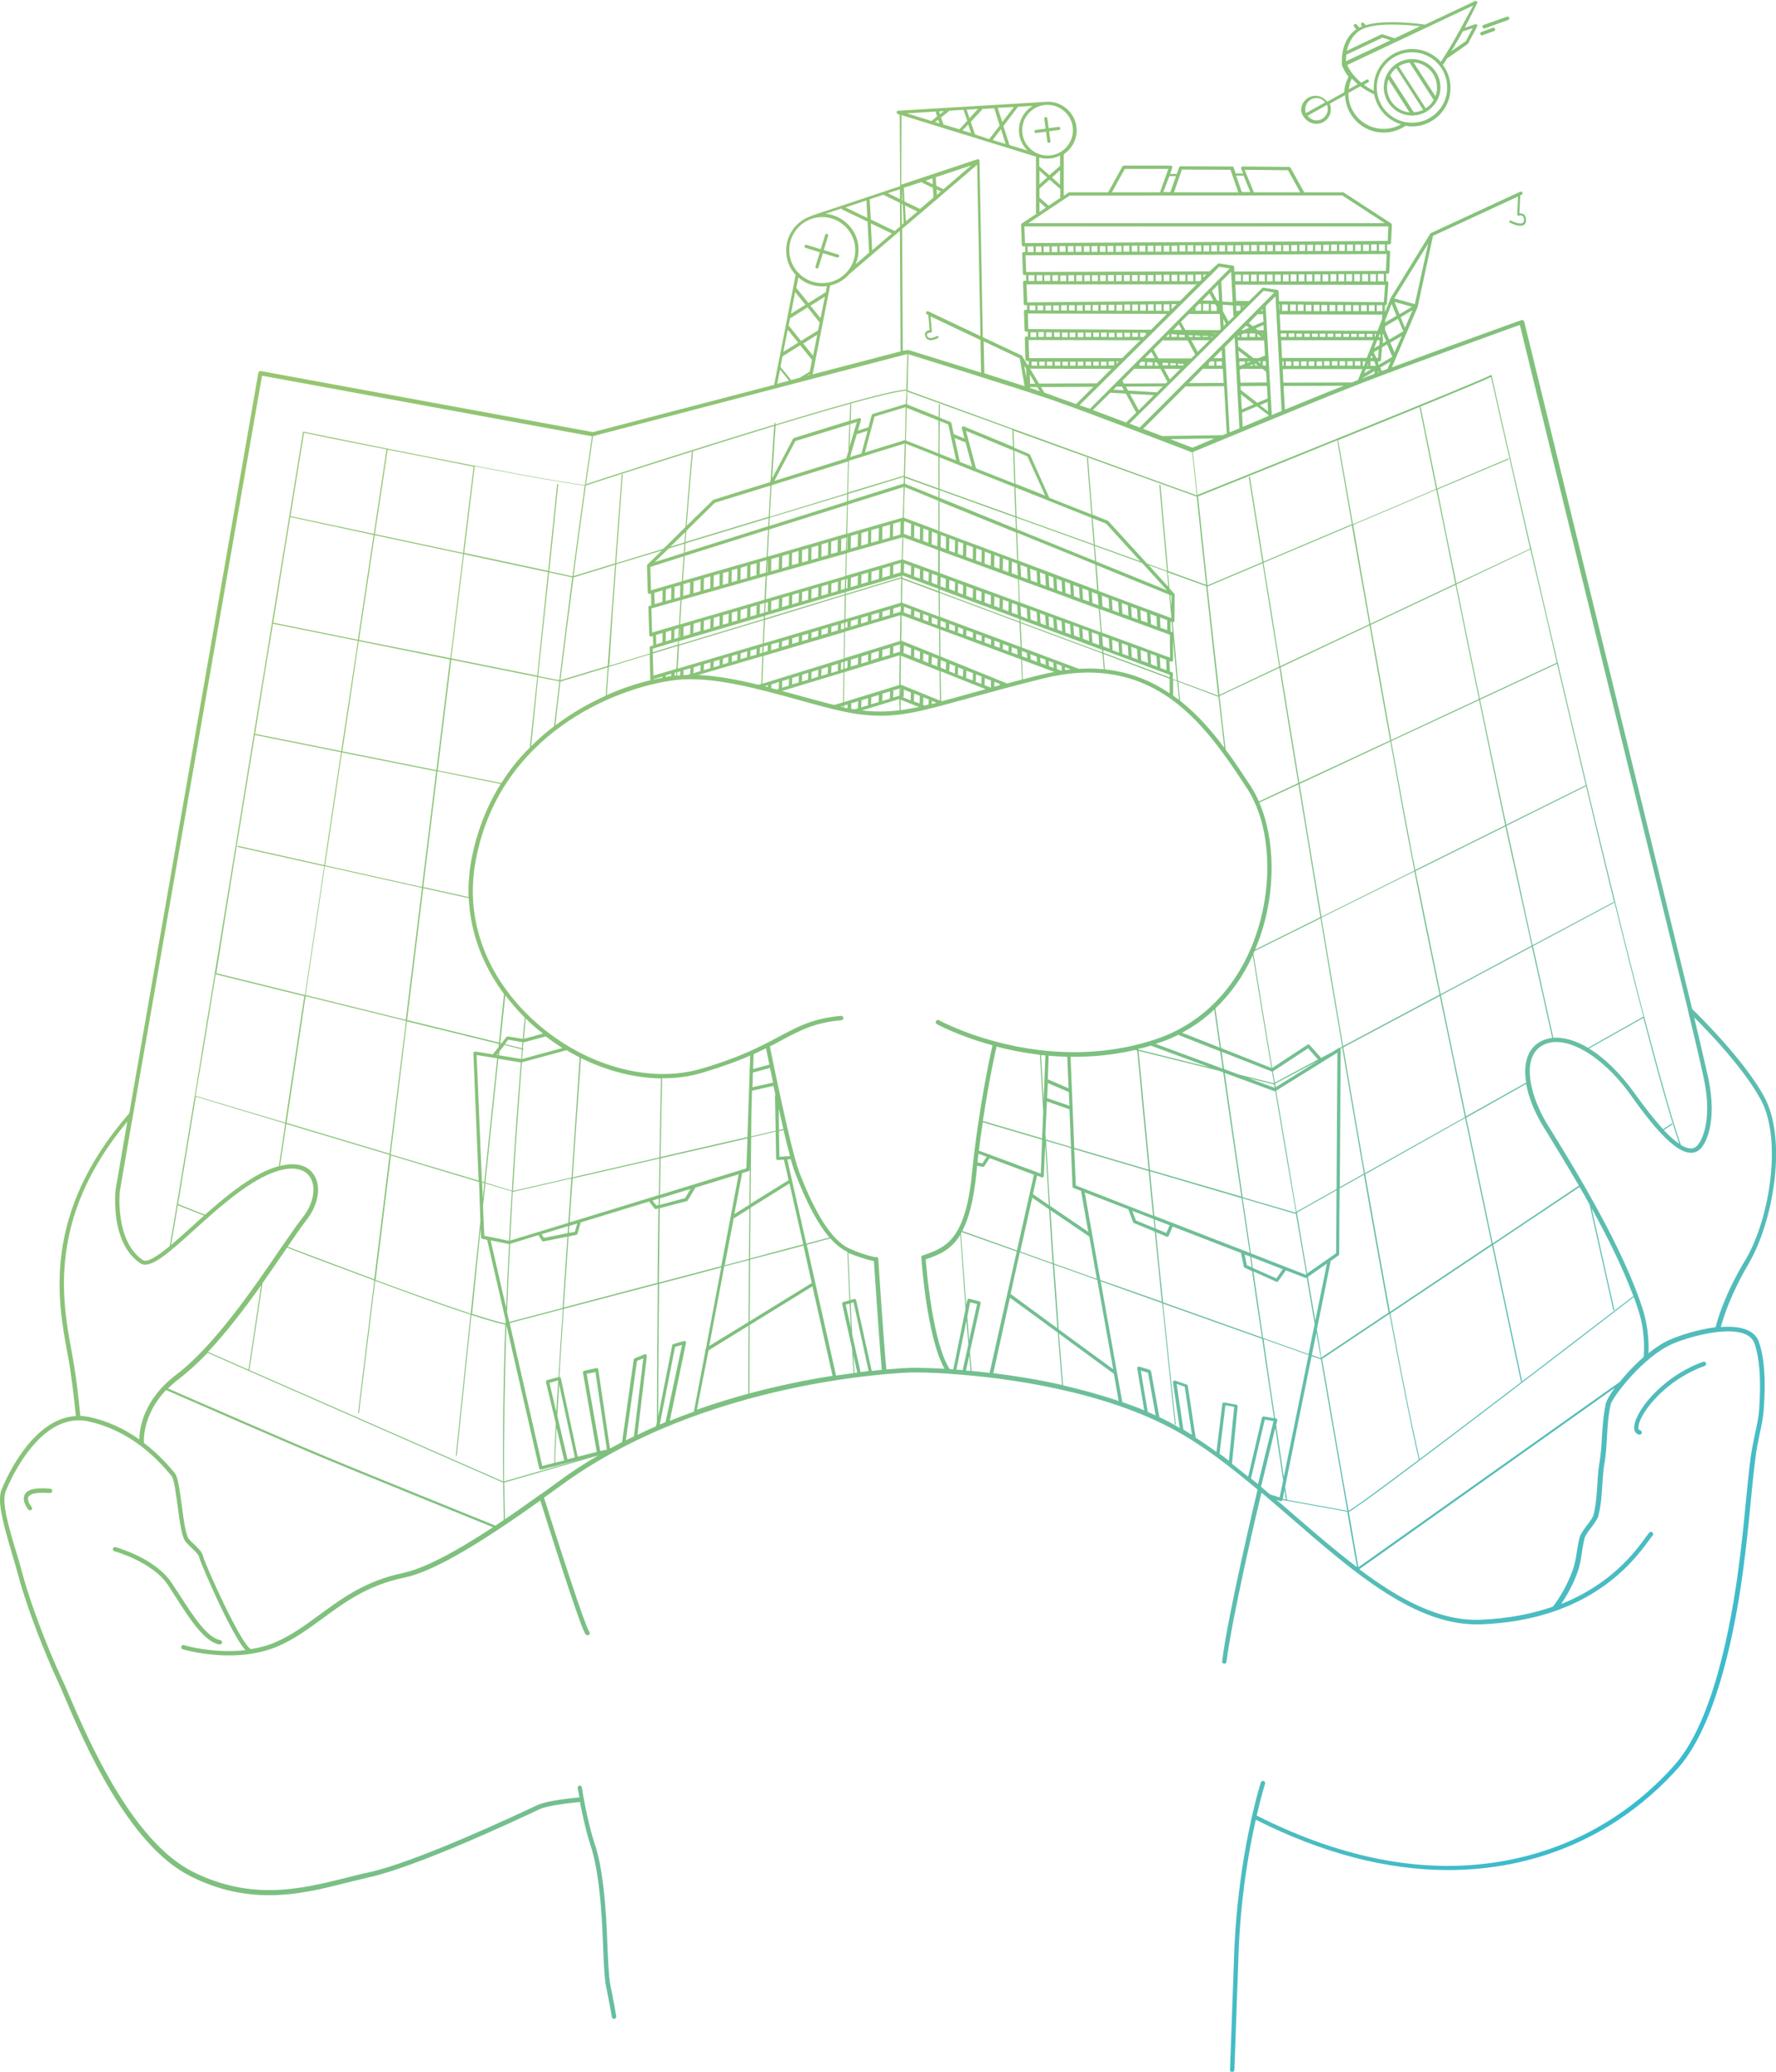 <?xml version="1.0" encoding="utf-8"?>
<!-- Generator: Adobe Illustrator 24.3.0, SVG Export Plug-In . SVG Version: 6.00 Build 0)  -->
<svg version="1.1" id="Ebene_1" xmlns="http://www.w3.org/2000/svg" xmlns:xlink="http://www.w3.org/1999/xlink" x="0px" y="0px"
	 viewBox="0 0 811.9 946.9" style="enable-background:new 0 0 811.9 946.9;" xml:space="preserve">
<style type="text/css">
	.st0{fill:url(#SVGID_1_);}
</style>
<linearGradient id="SVGID_1_" gradientUnits="userSpaceOnUse" x1="120.93" y1="167.1" x2="764.471" y2="810.641">
	<stop  offset="5.586592e-03" style="stop-color:#97C66F"/>
	<stop  offset="0.166" style="stop-color:#8EC475"/>
	<stop  offset="0.53" style="stop-color:#7DC07F"/>
	<stop  offset="0.682" style="stop-color:#6ABE9F"/>
	<stop  offset="0.895" style="stop-color:#4ABCC2"/>
	<stop  offset="1" style="stop-color:#3ABBCF"/>
</linearGradient>
<path class="st0" d="M811.3,538.6c1.7-15.2,0-28.3-4.6-37c-9.2-17.1-30.5-37.9-33.1-40.4L696.8,147c-0.1-0.3-0.2-0.5-0.5-0.6
	c-0.3-0.1-0.5-0.2-0.8-0.1c-0.4,0.2-35.6,12.8-59.2,21.6l11.8-27.6c0,0,0-0.1,0-0.1l7-32.4l38.9-18l-0.4,8.3c0,0.2,0.1,0.3,0.2,0.4
	c0.1,0.1,0.3,0.1,0.5,0.1c0,0,1-0.4,1.7,0.1c0.4,0.3,0.6,0.8,0.7,1.5c0.1,0.8-0.1,1.4-0.6,1.7c-1.3,0.8-4.3-0.5-5.4-1.1
	c-0.2-0.1-0.5,0-0.7,0.2c-0.1,0.2,0,0.5,0.2,0.7c0.3,0.2,2.8,1.5,4.8,1.5c0.6,0,1.2-0.1,1.6-0.4c0.8-0.5,1.1-1.3,1-2.6
	c-0.1-1.1-0.4-1.8-1.1-2.3c-0.6-0.4-1.4-0.4-1.9-0.4l0.4-8.1c0,0,0,0,0-0.1l0.6-0.3c0.4-0.2,0.5-0.6,0.4-1c-0.2-0.4-0.6-0.5-1-0.4
	l-40.8,18.9c0,0,0,0,0,0c-0.1,0.1-0.2,0.1-0.3,0.2c0,0,0,0,0,0l-18.3,29.7c0,0,0,0,0,0.1c0,0,0,0,0,0c0,0,0,0,0,0l-2.3,5.8
	c-0.1,0-0.1-0.1-0.2-0.1v-2.7l0.2,0c0,0,0,0,0,0c0.4,0,0.7-0.3,0.7-0.7l0.7-9.5c0-0.2-0.1-0.4-0.2-0.6c-0.1-0.2-0.3-0.2-0.5-0.2
	l-0.3,0v-3.4l0.7,0c0.4,0,0.7-0.3,0.7-0.7l0.4-9.1c0-0.2-0.1-0.4-0.2-0.6c-0.1-0.1-0.3-0.2-0.5-0.2c0,0,0,0,0,0l-0.7,0V112
	c0-0.1,0-0.2-0.1-0.3l1.2,0c0.4,0,0.7-0.3,0.7-0.7l0.4-8.1c0-0.2-0.1-0.4-0.2-0.6c0,0-0.1-0.1-0.1-0.1c-0.1-0.1-0.1-0.2-0.2-0.2
	l-21.5-14c-0.1-0.1-0.3-0.1-0.4-0.1l-17.7,0l-6.2-11.2c-0.1-0.2-0.4-0.4-0.6-0.4l-21.3-0.2c-0.3,0-0.5,0.1-0.6,0.3
	c-0.1,0.2-0.2,0.5-0.1,0.7l0.9,2.2l-3.4,0l-0.9-2.7c-0.1-0.3-0.4-0.5-0.7-0.5L539.7,76c0,0,0,0,0,0c-0.3,0-0.6,0.2-0.7,0.5l-1,3
	h-3.1l1-2.8c0.1-0.2,0-0.5-0.1-0.7c-0.1-0.2-0.4-0.3-0.6-0.3h-21.4c-0.3,0-0.5,0.1-0.7,0.4l-6.5,11.8l-17.7,0c-0.1,0-0.3,0-0.4,0.1
	l-2.2,1.5V70.7c0-0.1,0-0.1,0-0.2c3.5-2.3,5.9-6.4,5.9-10.9c0-7.2-5.9-13.1-13.1-13.1c-0.5,0-0.9,0-1.4,0.1c-0.1,0-0.1,0-0.2,0
	l-66.9,4c-0.4,0-0.7,0.3-0.7,0.7s0.2,0.7,0.5,0.8l0.9,0.3l0.2,32.7l-40.8,13.6c-0.1,0-0.2,0.1-0.3,0.2c-6.4,2.3-11,8.4-11,15.6
	c0,4.3,1.6,8.2,4.3,11.1c0,0,0,0.1,0,0.1l-3.7,19c-0.1,0.2-0.1,0.4-0.1,0.6l-6,30.6l-82.8,21.6l-151.8-27.9c-0.3,0-0.5,0-0.8,0.2
	c-0.2,0.2-0.4,0.4-0.4,0.6l-59,338.4C19,554.8,26.4,594.6,30.8,618.4c0.5,2.5,0.9,4.8,1.2,6.9c1.5,9.7,2.4,19.5,2.7,21.9
	c-20.4,1.1-32.6,30.1-34,33.7c-2.2,5.5,1.2,16.9,4.7,28.9c1.1,3.6,2.1,7.2,3.1,10.8c4.1,15.2,12.3,35.8,18.2,48.4
	c0.7,1.6,1.7,3.8,2.9,6.7c8.6,20.2,28.8,67.4,57.4,81.8c12.9,6.5,24.9,8.7,36,8.7c12.8,0,24.5-2.9,35.4-5.7c3.6-0.9,7-1.7,10.3-2.5
	c21.7-4.7,68.5-26.6,77.7-31c4.3-2,15.7-3.1,18.7-3.4c1.1,5.5,2.8,13.6,4.9,19.9c3.5,10.6,4.6,26,5.1,33.3c0.2,2.6,0.3,6.4,0.5,10.4
	c0.3,7.9,0.7,16.9,1.4,20.4c1.1,5.1,2.7,14.2,2.7,14.3c0.1,0.5,0.5,0.8,1,0.8c0.1,0,0.1,0,0.2,0c0.5-0.1,0.9-0.6,0.8-1.2
	c0-0.1-1.6-9.3-2.7-14.4c-0.7-3.3-1.1-12.2-1.4-20.1c-0.2-4-0.3-7.8-0.5-10.4c-0.5-7.5-1.6-23-5.2-33.8c-3.5-10.4-5.9-25.7-5.9-25.9
	c-0.1-0.5-0.6-0.9-1.1-0.8c-0.5,0.1-0.9,0.6-0.8,1.1c0,0.1,0.3,1.7,0.8,4.3c-3.4,0.3-14.6,1.4-19.2,3.5
	c-9.1,4.3-55.8,26.2-77.3,30.8c-3.4,0.7-6.8,1.6-10.4,2.5c-20.1,5-42.9,10.7-70-2.9c-27.9-14.1-47.9-60.8-56.5-80.8
	c-1.2-2.9-2.2-5.2-3-6.8c-5.9-12.6-14-32.9-18.1-48.1c-1-3.6-2-7.2-3.1-10.8C4,698,0.6,686.5,2.6,681.6c1.5-3.8,15.6-37.1,38.1-31.9
	c14.1,3.2,26.6,11.4,37.3,24.4l0.4,0.5c1.2,1.4,2,7.9,2.8,13.7c0.9,7,1.8,13.5,3.4,16c0.6,0.9,1.7,1.9,2.8,3
	c1.5,1.4,3.3,3.1,3.6,4.3c0.3,1.5,5,12.5,9.7,22.4c6.2,12.9,9.6,18.1,11.5,20.2c-14.6,1.7-28-2.2-28.1-2.3c-0.5-0.2-1.1,0.1-1.2,0.7
	c-0.2,0.5,0.1,1.1,0.7,1.2c0.6,0.2,9.7,2.8,21.1,2.8c7,0,15-1,22.4-4.2c7.6-3.3,13.8-7.9,20.4-12.7c10.2-7.5,20.7-15.2,37.1-18.6
	c12.6-2.6,32-13.6,62.4-35.3c1.3,4.1,5.3,16.8,9.4,29.4c10.2,31.3,11.1,31.8,11.7,32.1c0.2,0.1,0.3,0.1,0.5,0.1
	c0.3,0,0.7-0.2,0.9-0.5c0.2-0.4,0.1-1-0.2-1.3c-1.8-2.4-13.2-37.5-20.6-61.1c2.5-1.8,5.1-3.7,7.8-5.6
	c65.7-48.1,155.4-51.4,159.2-51.6c3.5-0.1,9.7,0,17.8,0.5c0.1,0,0.2,0.1,0.3,0.1c0.1,0,0.2,0,0.3,0c26.2,1.7,71,7.9,103.8,26.2
	c12.5,6.9,24.8,16.5,37,26.7c-0.8,3.5-13.6,57.1-16.2,78.5c-0.1,0.5,0.3,1,0.9,1.1c0,0,0.1,0,0.1,0c0.5,0,0.9-0.4,1-0.9
	c2.5-20.2,14-69.2,16-77.3c4.5,3.8,8.9,7.6,13.3,11.4c29.6,25.7,57.6,49.9,87.1,48.8c50-1.9,70.1-29.3,76.7-38.4
	c0.7-1,1.3-1.7,1.7-2.2c0.4-0.4,0.3-1.1-0.1-1.4c-0.4-0.4-1.1-0.3-1.4,0.1c-0.5,0.5-1,1.3-1.8,2.3c-4.5,6.2-15.5,21.2-38.5,30.3
	c2-3,5.2-8.1,7.5-14.6c1.1-3.1,1.6-6.2,2-9.2c0.3-2.2,0.7-4.3,1.2-6.3c0.4-1.3,1.7-3.1,3-4.8c1.5-2,2.9-3.8,3.3-5.4
	c1.3-5.2,1.5-9.6,1.8-13.9c0.2-3.4,0.4-6.8,1.1-10.8c0.6-3.6,0.8-7.2,1-10.9c0.3-4.8,0.5-9.7,1.7-15.2c0.7-3.3,14.7-21.8,28.1-27.7
	c6.8-3,24.8-8.3,33.5-4.5c2.2,1,3.5,2.4,4.2,4.3c1.2,3.5,1.9,7.6,2.3,12.6c0.3,4.9,0.3,10.6-0.2,17.5c-0.2,3.3-1,7.1-1.9,11.1
	c-0.7,3.4-1.4,6.9-1.9,10.2c-0.9,6.8-1.6,13.8-2.3,21.2c-0.9,9.5-1.9,19.4-3.4,30.6c-3.3,24.7-11.3,69.2-29,89.2
	c-13.9,15.8-38.4,36.2-75.8,43.6c-36,7.1-74.8,0.2-115.4-20.3c2.1-9.1,3.8-14.4,3.8-14.5c0.2-0.5-0.1-1.1-0.6-1.3
	c-0.5-0.2-1.1,0.1-1.3,0.6c-0.1,0.3-10.6,33.4-12.2,78.6c-1.6,45.5-1.9,52.8-1.9,52.8c0,0.6,0.4,1,1,1c0,0,0,0,0,0c0.5,0,1-0.4,1-1
	c0,0,0.3-7.3,1.9-52.8c0.9-25.7,4.7-47.5,7.9-61.5c30.4,15.3,59.8,23,87.9,23c9.6,0,19.1-0.9,28.4-2.7c38-7.5,62.8-28.2,77-44.2
	c18-20.5,26.2-65.4,29.5-90.3c1.5-11.2,2.5-21.1,3.4-30.6c0.7-7.4,1.4-14.4,2.3-21.2c0.4-3.3,1.1-6.7,1.8-10.1
	c0.9-4.1,1.7-8,1.9-11.4c0.5-7,0.6-12.8,0.2-17.7c-0.3-5.1-1.1-9.4-2.4-13.1c-0.8-2.5-2.6-4.3-5.3-5.5c-3.2-1.4-7.5-1.7-12.1-1.4
	c1.1-4.2,4.4-14.9,13.2-29.8C805.5,566.7,809.7,552.8,811.3,538.6z M771.7,461.8c0,0.1,0,0.1,0,0.2c0.1,0.2,5.6,23.2,7.2,30.9
	c4.4,20.7-2,29.4-2.1,29.5c0,0,0,0.1-0.1,0.1c-1,1.6-2.1,2.4-3.6,2.4c-1.3,0-2.9-0.5-4.7-1.6c0,0,0,0,0,0
	c-13.7-39.1-47.3-181.3-68.4-272.5c0.1-0.1,0.1-0.2,0.1-0.3c0-0.1-0.1-0.1-0.2-0.1c-10.5-45.2-17.8-77.8-18-78.8
	c0-0.1-0.1-0.2-0.2-0.2c-0.1,0-0.2,0-0.2,0c-2.3,1.9-125.6,51.4-134.1,54.8c-1.1-10.1-1.8-17.2-2.1-19.6c0,0,0,0,0,0
	c0.6-0.2,57.2-23.8,76.1-31.1c16.9-6.6,65.6-24.2,73.4-27L771.7,461.8z M764.5,513.6c-0.1-0.1-0.2-0.1-0.3-0.1l-3.9,2.6
	c-3.8-4.1-8.1-9.6-13.1-16.5c-6.5-9.1-13.7-16.1-20.8-20.4l24.9-14c6.6,25.4,12.4,45.9,16.4,57.6c-2.1-1.4-4.5-3.5-7.1-6.3l3.8-2.5
	C764.6,513.9,764.6,513.8,764.5,513.6z M726.7,550.6c6.4,28.3,10.8,48.1,10.8,48.1c0,0.1,0.1,0.2,0.2,0.2c0,0,0,0,0.1,0
	c0.1,0,0.2-0.2,0.2-0.3c0,0-4.3-19-10.4-46.4c7.2,13,14.3,27.3,19.1,40.2c-27.2,20.9-68.8,52.8-97.7,74.5
	c-3.5-14.9-8.2-38.3-13.4-66.6l46.5-31.1c7.5,35.3,13,61.4,13.2,62.1c0,0.1,0.1,0.2,0.2,0.2c0,0,0,0,0.1,0c0.1,0,0.2-0.2,0.2-0.3
	c-0.1-0.7-5.7-26.8-13.2-62.3l39.5-26.4C723.6,545,725.2,547.8,726.7,550.6z M571.9,675.7l6.3-26.9l4,0.7l-7.1,28.8
	C574.1,677.5,573,676.6,571.9,675.7z M583,652.6c1.5,10,2.7,18.2,3.6,24l-1.6,7.8l-4.4-1.4c-1.4-1.2-2.8-2.3-4.1-3.5L583,652.6z
	 M583.8,648.6c-0.1-0.2-0.3-0.3-0.5-0.3l-0.4-0.1c-1.6-10.6-3.4-22.9-5.3-36.2l20.6,7.3l-11.3,55.8c-0.9-5.9-2.1-14.1-3.5-23.8
	l0.5-2.1C583.9,649,583.9,648.7,583.8,648.6z M444.2,626.6c-0.3-2.9-0.5-5.8-0.8-8.8l4.9-22.1c0.1-0.4-0.2-0.8-0.5-0.9l-4.7-1.2
	c-0.2-0.1-0.4,0-0.6,0.1c-0.2,0.1-0.3,0.3-0.3,0.5l-0.5,2.2c-0.8-10.7-1.6-21.6-2.4-32.7c0.1-0.2,0.2-0.4,0.3-0.6l25.2,8.9
	l-12.4,55.5C449.7,627.1,446.9,626.9,444.2,626.6z M437.2,626l4.6-22.4c0.3,3.6,0.6,7.3,0.9,10.8l-2.6,11.8
	C439.1,626.1,438.2,626.1,437.2,626z M434.2,625.8c-7.7-11.7-10.6-44.8-11-50.2c5.8-2,11.4-4.1,15.8-11.2
	c0.8,11.5,1.6,22.8,2.4,33.8l-5.6,27.7C435.2,625.8,434.7,625.8,434.2,625.8z M455.4,478.3c5.9,1.6,12.7,2.9,20,3.8
	c0.5,8.8,1,17.5,1.5,26l-0.5,12.2l-26.8-7.9c-0.1,0-0.2,0-0.3,0.1c2.9-19.5,6.1-33.5,6.2-33.7C455.5,478.7,455.5,478.5,455.4,478.3z
	 M350.2,479.1c0.2,0.9,0.7,3.7,1.5,7.5l-7.4,2l0.2-6.8C346.5,480.9,348.4,480,350.2,479.1z M399.5,576.4c0.4,5.8,2.5,37.3,3.6,49.7
	c-1.4,0.1-3,0.3-4.6,0.5l-7.1-32.3c0-0.2-0.2-0.4-0.3-0.5c-0.2-0.1-0.4-0.1-0.6-0.1l-1.8,0.5c-0.3-7-0.6-14.3-0.9-21.6
	C391.5,574.2,395.5,575.5,399.5,576.4z M393.4,627.1l-3.8-17.1c-0.3-4.7-0.5-9.5-0.7-14.4l1.3-0.4l6.9,31.4
	C395.9,626.8,394.7,627,393.4,627.1z M391.9,627.3c-0.4,0.1-0.8,0.1-1.3,0.2c-0.2-2.7-0.3-5.4-0.5-8.2L391.9,627.3z M389,607
	l-2.4-10.7l1.8-0.5C388.6,599.6,388.8,603.3,389,607z M387.4,572.3c0.3,7.5,0.6,14.8,0.9,22l-2.8,0.8c-0.4,0.1-0.6,0.5-0.5,0.9
	l4.5,20.3c0.2,3.8,0.5,7.6,0.7,11.3c-2.5,0.3-5.2,0.7-8,1.1l-13.4-59.8l10.8-2.9c2.5,2.8,5.1,4.9,7.7,6.1
	C387.2,572.2,387.3,572.2,387.4,572.3z M295.7,619.8c0-0.3-0.1-0.5-0.3-0.7c-0.2-0.2-0.5-0.2-0.7-0.1l-4.5,1.8
	c-0.2,0.1-0.4,0.3-0.5,0.6l-5.3,37.6c0,0,0,0.1,0,0.1c-1.7,0.9-3.4,1.8-5.1,2.7c0,0,0,0,0,0l-0.5,0.1c0,0,0-0.1,0-0.1l-5.3-35.9
	c0-0.2-0.1-0.4-0.3-0.5c-0.2-0.1-0.4-0.2-0.6-0.1l-5.5,1.2c-0.4,0.1-0.7,0.5-0.6,0.9l6.3,36.2l-8.7,2.2l-7.7-35.9
	c0-0.2-0.2-0.4-0.3-0.5c-0.1-0.1-0.3-0.1-0.4-0.1c0.5-8.9,1.2-19.3,2-31.1l43-11.3c-0.2,20.8-0.3,41.8-0.4,63.1l-0.4,1.9
	c-2.8,1.2-5.7,2.5-8.5,3.9L295.7,619.8z M289.8,656.5c-1.2,0.6-2.5,1.2-3.7,1.8l5.1-36.3l2.9-1.2L289.8,656.5z M226.5,697.3
	c-3.9-1.6-61.2-24.7-80.5-32.8c-16.1-6.7-62.3-26.9-69.2-29.9c1.6-1.6,3.3-3.1,5.4-4.7c4.2-3.2,8.5-7.2,12.7-11.6L230,677.6
	c0.1,5.8,0.2,11.5,0.3,17.1C229,695.6,227.7,696.4,226.5,697.3z M81.3,550.8c0,0,0.1,0.1,0.1,0.1c0,0,4.5,1.8,11.9,4.7
	c-2,1.7-3.9,3.5-5.8,5.2c-3.2,2.9-6.4,5.8-9.3,8.2C78.8,565.8,79.8,559.6,81.3,550.8z M93.7,555.2c-7.6-3-12.1-4.8-12.1-4.8
	c-0.1,0-0.2,0-0.2,0c2-12.2,4.8-29.2,8.1-49.2c0,0,0,0,0,0l40.9,12.3l-2.9,19.5c-2,0.5-4.1,1.3-6.3,2.3
	C112,539.6,102.5,547.4,93.7,555.2z M361.7,173.7l-4.8-5.9c0,0-0.1-0.1-0.1-0.1l0.9-4.8l8.1-5.1l5.4,6.7l-1,5.3l-4.5,2.8
	L361.7,173.7z M363.5,133.5l4.7,5.8l-6.6,4.1L363.5,133.5z M375.9,130.9c0.7,0,1.4-0.1,2.1-0.1l-0.5,2.8c0,0-0.1,0-0.1,0l-7.8,4.9
	l-5.4-6.7c0-0.1-0.1-0.1-0.2-0.1l1-4.9C367.8,129.3,371.6,130.9,375.9,130.9z M371.7,162.6l-4.5-5.6l6.4-4L371.7,162.6z M374,151
	l-7.8,4.8l-5.4-6.7c-0.1-0.1-0.2-0.2-0.3-0.2l0.7-3.4l8-5l5.5,6.9c0,0,0,0,0,0L374,151z M375.1,145.4l-4.6-5.7l6.6-4.1L375.1,145.4z
	 M360.1,150.7l4.8,5.9l-6.8,4.2L360.1,150.7z M370,171.1l-0.1,0.4l-0.9,0.2L370,171.1z M379.5,130.5c3.5-0.8,6.7-2.7,8.9-5.4
	c0,0,0.1,0,0.1,0l22.9-19.6l0.3,55.1l-40.2,10.5L379.5,130.5z M404.2,89.2l7.2,3.5l0.1,10.8l-2.5,2.1l-10.9-5.3l-0.5-9
	c0-0.1,0-0.1-0.1-0.2l6.4-2.1C404,89.1,404.1,89.2,404.2,89.2z M428.3,89.1l-0.1-2.5l1.9,0.9L428.3,89.1z M431.3,86.5l-3.3-1.6
	l-0.2-3.7c0-0.1,0-0.1,0-0.2l16.2-5.4L431.3,86.5z M426.3,81.5l0.1,2.7l-3.3-1.6L426.3,81.5z M421.3,83.2c0.1,0.1,0.2,0.3,0.3,0.3
	l4.9,2.4l0.2,4.4l-6.1,5.2l-7.1-3.4l-0.3-6.3L421.3,83.2z M414.1,101.2l-0.4-7.3l5.7,2.8L414.1,101.2z M412.4,86.2l0.3,5.5l-0.3-0.1
	L412.4,86.2L412.4,86.2z M412.7,93.3l0.4,8.7l-0.8,0.7l-0.1-9.5L412.7,93.3z M398.7,114.4l-0.6-12.3l9.6,4.6L398.7,114.4z
	 M396.5,99.6l-10-4.8l9.6-3.2L396.5,99.6z M384.9,95.7l11.7,5.6l0.7,13.8c0,0.1,0.1,0.2,0.1,0.3l-6.3,5.4c0.9-2,1.4-4.2,1.4-6.6
	c0-8.6-6.6-15.7-15.1-16.5l7.2-2.4C384.7,95.5,384.8,95.6,384.9,95.7z M412.7,160.3l-0.3-55.7l8.7-7.4c0.2,0,0.4-0.2,0.6-0.4
	c0,0,0-0.1,0-0.1l25-21.4l1.5,78.3l-23.8-11.3c-0.4-0.2-0.8,0-1,0.4c-0.2,0.4,0,0.8,0.4,1l0.6,0.3c0,0,0,0,0,0.1l0.6,6.8
	c-0.6,0.1-1.5,0.3-1.9,1c-0.4,0.6-0.4,1.3,0,2.1c0.3,0.6,0.7,1.1,1.3,1.3c0.3,0.1,0.7,0.2,1,0.2c1.6,0,3.3-0.9,3.4-1
	c0.2-0.1,0.3-0.4,0.2-0.7c-0.1-0.2-0.4-0.3-0.7-0.2c-0.6,0.3-2.5,1.2-3.6,0.8c-0.4-0.1-0.6-0.4-0.8-0.7c-0.2-0.5-0.2-0.9,0-1.1
	c0.3-0.5,1.3-0.6,1.6-0.6c0.1,0,0.3-0.1,0.4-0.2c0.1-0.1,0.1-0.2,0.1-0.4l-0.6-6.8l22.8,10.8l0.3,14.9
	c-16.8-5.3-32.8-10.2-33.1-10.3c-0.2-0.1-0.4-0.1-0.5,0L412.7,160.3z M472.9,125.8v2.6l-2.7,0v-2.6L472.9,125.8z M626.4,128.6v-3.3
	l2.6,0v3.4L626.4,128.6z M625.4,128.6l-2.7,0v-3.3l2.7,0V128.6z M621.7,128.6l-2.6,0v-3.3l2.6,0V128.6z M618.1,128.6l-2.7,0v-3.3
	l2.7,0V128.6z M614.5,128.6l-2.6,0v-3.3l2.6,0V128.6z M610.9,128.6l-2.7,0v-3.3l2.7,0V128.6z M607.2,128.6l-2.6,0v-3.2l2.6,0V128.6z
	 M603.6,128.6l-2.7,0v-3.2l2.7,0V128.6z M599.9,128.6l-2.6,0v-3.2l2.6,0V128.6z M596.3,128.6l-2.6,0v-3.2l2.6,0V128.6z M592.7,128.6
	l-2.7,0v-3.2l2.7,0V128.6z M589.1,128.6l-2.6,0v-3.1l2.6,0V128.6z M585.5,128.6l-2.7,0v-3.1l2.7,0V128.6z M581.8,128.6l-2.6,0v-3.1
	l2.6,0V128.6z M578.2,128.6l-2.7,0v-3.1l2.7,0V128.6z M574.5,128.6l-2.6,0v-3.1l2.6,0V128.6z M570.9,128.6l-2.7,0v-3.1l2.7,0V128.6z
	 M567.3,128.5l-2.6,0v-3l2.6,0V128.5z M625.8,142.2v-2.7l2.6,0v2.7L625.8,142.2z M624.8,142.2l-2.6,0v-2.7l2.6,0V142.2z
	 M621.2,142.2l-2.6,0v-2.7l2.6,0V142.2z M617.6,142.2l-2.6,0v-2.8l2.6,0V142.2z M614,142.2l-2.6,0v-2.8l2.6,0V142.2z M610.4,142.2
	l-2.6,0v-2.8l2.6,0V142.2z M606.7,142.2l-2.6,0v-2.8l2.6,0V142.2z M603.2,142.2l-2.6,0v-2.9l2.6,0V142.2z M599.5,142.2l-2.6,0v-2.9
	l2.6,0V142.2z M595.9,142.1l-2.6,0v-2.9l2.6,0V142.1z M592.4,142.1l-2.6,0v-2.9l2.6,0V142.1z M588.7,142.1l-2.6,0v-2.9l2.6,0V142.1z
	 M585.1,142.1l-0.2,0l-0.2-3l0.3,0V142.1z M636.2,138.9l2.2,5.4l-5.2,3.1l0.1-1.2L636.2,138.9z M642.3,149.8l-2-4.8l5.4-3.2
	L642.3,149.8z M545.1,204.6c-1.2-0.4-4.9-1.9-10.1-3.9l20.1-0.3C549.9,202.6,546.3,204.2,545.1,204.6z M558.9,198.9l-27.6,0.4
	c-2.7-1-5.6-2.1-8.7-3.3l19.5-19.5c0.1,0,0.2,0.1,0.3,0.1c0,0,0,0,0,0l17.2-0.1l1.2,21.6c0,0,0,0.1,0,0.1
	C560.1,198.4,559.5,198.7,558.9,198.9z M558.6,165.2v1.9l-2.5,0v-1.9L558.6,165.2z M558.5,160l0.2,3.7l-3.9,0L558.5,160z
	 M553.4,165.1c0.1,0,0.2,0.1,0.3,0.1h0l1.4,0v1.9l-2.5,0V166L553.4,165.1z M551.6,167.1l-0.1,0l0.1-0.1V167.1z M549.9,168.6
	C550,168.6,550,168.6,549.9,168.6l9.1,0l0.4,6.4l-15.9,0.1L549.9,168.6z M562.1,197.6L560,159c0-0.1-0.1-0.2-0.1-0.3l4.5-4.5
	l2.2,41.6C565.1,196.4,563.6,197,562.1,197.6z M566.6,153.3v0.7h-0.8l0-0.4L566.6,153.3z M566.6,167.1v-1.9l2.5,0v1.1l-1.9,0.8
	L566.6,167.1z M571.9,165.2l-1.7,0.7v-0.7L571.9,165.2z M572.7,166.5v0.7l-1.6,0L572.7,166.5z M573.7,166l1.4,1.1l-1.4,0V166z
	 M577.6,167.1l-0.3-0.3v-1.7l1.3,0l0.1,2L577.6,167.1z M576.2,165.2v0.9l-1-0.8l0.4-0.2L576.2,165.2z M566.4,163.7l-0.2-3.4l4.4,3.4
	L566.4,163.7z M566.7,169l1-0.4l9.4,0l1.7,1.3l0.3,4.9l-12,0.1L566.7,169z M575.4,163.7l-2.3,0l-6.8-5.2c-0.1,0-0.1-0.1-0.2-0.1
	l-0.2-2.8h12l0.4,6.9L575.4,163.7z M573.8,152.4v1.6h-2.6v-1.6L573.8,152.4z M577.4,152.7l-0.4-0.3l0.4,0V152.7z M576.6,154h-1.8
	v-1.4L576.6,154z M577.7,150.9l-2.7,0l-1-0.8l3.6-1.5L577.7,150.9z M572.5,150.9l-0.3,0L572.5,150.9L572.5,150.9z M570.2,152.4v1.7
	h-2.6v-1.2l1.1-0.5L570.2,152.4z M567.3,180.2l5.9,4.6l-5.5,2.3L567.3,180.2z M567.2,178.2l-0.1-1.7l12.1-0.1l0.3,5.7l-4.7,2
	L567.2,178.2z M579.5,183.7l0.2,4.3l-3.7-2.8L579.5,183.7z M577.2,141.3l0,0.8l-0.9,0L577.2,141.3z M574.9,143.6l2.5,0l0.2,3.4
	l-4.9,2.1l-1.8-1.4L574.9,143.6z M569.7,148.8l1.3,1l-2.6,1.1l-0.9,0L569.7,148.8z M568.1,195.1l-0.3-6.5l6.8-2.9l5.1,3.9
	c0.1,0.1,0.2,0.1,0.2,0.1l0,0.4C575.8,191.9,571.8,193.6,568.1,195.1z M581.4,189.7l-2.8-49.8l4.5-4.5l2.8,52.5
	C584.4,188.4,582.9,189,581.4,189.7z M628,155.5l-3.2,8.1l-38.7,0l-0.4-8.1L628,155.5z M632.1,154.3
	C632,154.3,632,154.2,632.1,154.3l-0.1-1.6l0.3,0c0,0,0,0,0,0c0,0,0,0,0,0l1.4,3.3l-1.6,0.9l0.2-2
	C632.3,154.6,632.2,154.4,632.1,154.3z M633.2,149.2l5.9-3.5l2.4,5.7c0,0,0,0.1,0.1,0.1c-0.1,0-0.3,0-0.4,0.1l-6.1,3.6l-1.9-4.4
	L633.2,149.2z M637.5,138l8,2.2l-5.7,3.4L637.5,138z M630.5,157.8l-2.3,1.3l1.4-3.6l1.1,0L630.5,157.8z M586.2,165.2l0.6,0v2l-0.5,0
	L586.2,165.2z M587.8,165.2l2.5,0v2l-2.5,0V165.2z M591.3,165.2l2.5,0v2l-2.5,0V165.2z M594.8,165.2l2.5,0v2l-2.5,0V165.2z
	 M598.3,165.2l2.5,0v2l-2.5,0V165.2z M601.9,165.2l2.5,0v2l-2.5,0V165.2z M605.3,165.1l2.5,0v2l-2.5,0V165.1z M608.9,165.1l2.5,0v2
	l-2.5,0V165.1z M612.4,165.1l2.5,0v2l-2.5,0V165.1z M615.9,165.1l2.5,0v2l-2.5,0V165.1z M619.4,165.1l2.5,0v2l-2.5,0V165.1z
	 M623,167.2v-2l1.3,0l-0.8,2.1L623,167.2z M627,162.3l0.6,1.3l-1.1,0L627,162.3z M625.5,166.1v1.1l-0.4,0L625.5,166.1z M626.9,168.7
	l-3.2,1.9l0.7-1.9L626.9,168.7z M629,167.2l-2.5,0v-2.1l1.7,0L629,167.2L629,167.2z M630,163.6l-0.8,0L628,161l2.3-1.3L630,163.6z
	 M587.4,187.2l-0.6-10.8l27.5-0.1C606.9,179.2,597.2,183.2,587.4,187.2z M618,174.8c-0.1,0-0.2-0.1-0.3,0l-31,0.1l-0.3-6.2l36.4,0
	l-2,5C620,174,619,174.4,618,174.8z M622.9,172.7C622.9,172.7,622.9,172.7,622.9,172.7c0.1,0,0.3,0,0.4-0.1l5.2-3.1l-0.3,1.4
	c-2,0.8-3.8,1.4-5.5,2.1L622.9,172.7z M630,169.5l0.3,0.6c-0.1,0.1-0.3,0.1-0.4,0.2L630,169.5z M630,165.7v-0.5l0.6,0
	c0.4,0,0.7-0.3,0.7-0.7l0.5-5.7l2.3-1.4l2.4,5.7c-0.1,0-0.1,0-0.2,0.1l-6.1,3.6L630,165.7z M637.5,161.1l-1.9-4.5l5.2-3L637.5,161.1
	z M646.8,139l-9.4-2.6l15.5-25.1L646.8,139z M631.5,150.8l0.1,0.2l0,0.2l-0.2,0L631.5,150.8z M631,152.7v1.4h-0.8l0.5-1.4L631,152.7
	z M628.6,154h-0.2v-1.4l0.7,0L628.6,154z M627.4,154l-2.6,0v-1.4l2.6,0V154z M623.8,154l-2.6,0v-1.4l2.6,0V154z M620.2,154l-2.5,0
	v-1.4l2.5,0V154z M616.7,154l-2.6,0v-1.4l2.6,0V154z M613.1,154l-2.6,0v-1.5l2.6,0V154z M609.5,154l-2.6,0v-1.5l2.6,0V154z
	 M605.9,154l-2.6,0v-1.5l2.6,0V154z M602.4,154l-2.6,0v-1.5l2.6,0V154z M598.8,154l-2.5,0v-1.5l2.5,0V154z M595.2,154l-2.6,0v-1.5
	l2.6,0V154z M591.7,154l-2.6,0v-1.6l2.6,0V154z M588.1,154l-2.5,0l-0.1-1.1v-0.5l2.6,0V154z M564.6,151.7c-0.1,0.1-0.2,0.1-0.2,0.2
	l-43.4,43.5c-1.5-0.6-3.1-1.2-4.6-1.8l61.3-60.7l4.8,0.8L564.6,151.7z M562.8,124.2l0.7,13.9l-4.7-0.3l-0.5-9.1L562.8,124.2z
	 M547.5,160.8l-2.9-5.3l8.3,0L547.5,160.8z M549.8,154v-0.5l2.6,0.1v0.3L549.8,154z M548.8,153.5v0.5l-2.6,0v-0.7L548.8,153.5z
	 M538,152.9v1.1l-2.5,0v-1.3L538,152.9z M539,153l2.5,0.1l0.1,0.2v0.8l-2.6,0V153z M543.3,153.2l1.9,0.1v0.7l-1.4,0L543.3,153.2z
	 M554.2,154.2c-0.1-0.1-0.3-0.2-0.5-0.2h-0.3v-0.2l1.2,0.1L554.2,154.2z M555.9,152.5c-0.1-0.1-0.2-0.1-0.3-0.1l-1.9-0.1l2.5,0
	L555.9,152.5z M559.4,149l-0.2-3.3l1.1,2.1c0,0,0.1,0.1,0.1,0.1L559.4,149z M551.6,138.9l0.4,0l0.6,0c0,0,0,0,0,0v3.1l-2.6,0v-3.1
	c0,0,0,0,0,0L551.6,138.9z M553.6,139l2,0.1l0.6,1.2v1.8l-2.6,0V139z M561.6,146.9l-2.5-4.6l-0.2-3l4.7,0.3l0.2,3
	c0,0.1-0.1,0.2-0.1,0.3c0,0.1,0,0.3,0.1,0.4l0.1,1.1c0,0.1,0,0.2,0.1,0.3L561.6,146.9z M566.4,142.1l-1.2,0l-0.1-2.4l2,0.1v1.7
	L566.4,142.1z M568.1,139.8l0.6,0l-0.6,0.6V139.8z M556.9,130.1l0.4,7.3l-0.9,0l-2.2-4.1c-0.1-0.1-0.1-0.2-0.2-0.3L556.9,130.1z
	 M552.9,134.1l1.8,3.3l-2.7,0l-2.3-0.1L552.9,134.1z M548.2,138.8c0.1,0.1,0.2,0.1,0.4,0.1l0.5,0c0,0,0,0,0,0v3.1l-2.6,0v-1.4
	L548.2,138.8z M545.4,142l-0.4,0l0.4-0.4V142z M543.5,143.5C543.5,143.5,543.5,143.5,543.5,143.5l14.1,0l0.4,6.9l-0.5,0.5
	c-0.1,0-0.1,0-0.2,0l-15.4-0.1l-1.9-3.4c0-0.1-0.1-0.2-0.2-0.2L543.5,143.5z M538.9,148.2l1.4,2.6l-3.9,0L538.9,148.2z M534.4,152.7
	l0.1,0v1.3l-1.5,0L534.4,152.7z M531.8,155.3c0.1,0.2,0.3,0.3,0.6,0.3l10.5,0l3.4,6.3c0,0,0.1,0,0.1,0.1l-1.8,1.8l-15,0l-2.1-3.8
	c0-0.1-0.1-0.1-0.2-0.2L531.8,155.3z M534.8,173.4l-2.6-4.8l7.4,0L534.8,173.4z M531.5,165.8l2.5,0.1v1.1l-2.5,0V165.8z M535,166
	l2.5,0.1v0.9l-2.5,0V166z M538.5,166.2l2.5,0.1v0.7l-2.5,0V166.2z M526.9,165.6v1.5l-2.5,0v-1.6L526.9,165.6z M527.9,165.6l1,0.1
	l0.8,1.4l-1.8,0V165.6z M526.3,160.8l1.6,2.9l-4.5,0L526.3,160.8z M521.8,165.3l1.6,0.1v1.7l-2.5,0v-0.9L521.8,165.3z M518.5,168.6
	l12,0l3.2,5.9c0,0,0,0,0,0l-0.7,0.7c-0.1,0-0.1,0-0.2,0c0,0,0,0,0,0l-19,0.1l-0.6-1.1c0-0.1-0.1-0.1-0.1-0.2L518.5,168.6z
	 M520.6,187.5l-4.1-7.5l11,0.6L520.6,187.5z M528.9,179.3c0,0-0.1,0-0.1,0l-13.1-0.8l-1-1.8l16.9-0.1L528.9,179.3z M512.1,175
	l0.1,0.1l-0.2,0L512.1,175z M510.4,176.7l2.5,0l0.9,1.7l-4.8-0.3L510.4,176.7z M507.6,179.5l7.1,0.4l4.7,8.7l-4.6,4.5
	c-5.1-1.9-10.3-3.9-15.2-5.7L507.6,179.5z M498.3,186.8C498.3,186.8,498.2,186.8,498.3,186.8c-1.7-0.5-3.3-1.1-4.8-1.6l60.2-59.6
	c0.2-0.1,0.4-0.2,0.5-0.5l3.2-3.2l4.8,0.8L498.3,186.8z M470.9,177.3l0-0.4l3.3,0l1.1,1.9C473.9,178.3,472.5,177.8,470.9,177.3z
	 M477.5,179.5l-1.6-2.6l23.9-0.1l-7.6,7.6c-0.1,0.1-0.1,0.2-0.2,0.3c-3.9-1.4-7.2-2.6-9.8-3.5C480.9,180.6,479.3,180.1,477.5,179.5z
	 M477.6,165.3v1.8l-2.5,0v-1.8L477.6,165.3z M478.6,165.3l2.5,0v1.8l-2.5,0V165.3z M482.2,165.3l2.5,0v1.8l-2.5,0V165.3z
	 M485.7,165.3l2.5,0v1.8l-2.5,0V165.3z M489.2,165.3l2.5,0v1.8l-2.5,0V165.3z M492.7,165.3l2.5,0v1.8l-2.5,0V165.3z M496.3,165.3
	l2.5,0v1.8l-2.5,0V165.3z M499.8,165.3l2.5,0v1.8l-2.5,0V165.3z M503.3,165.3l2.5,0v1.8l-2.5,0V165.3z M506.8,165.2l2.5,0v1.8
	l-2.5,0V165.2z M510.4,165.2l1.1,0l-1.1,1.1V165.2z M522.4,154l-1.2,0v-1.9c0,0,0,0,0,0l2.6,0c0,0,0,0,0,0v0.8c0,0,0,0,0,0.1
	l-1.1,1.1C522.6,154.1,522.5,154,522.4,154z M477.3,154l-2.6,0v-1.9c0-0.1,0-0.2-0.1-0.3l2.7,0c0,0.1-0.1,0.2-0.1,0.2V154z
	 M478.2,151.9l2.7,0c0,0.1-0.1,0.1-0.1,0.2v1.9l-2.6,0v-1.9C478.3,152.1,478.3,152,478.2,151.9z M481.8,151.9l2.7,0
	c0,0.1,0,0.1,0,0.2v1.9l-2.6,0v-1.9C481.9,152.1,481.9,152,481.8,151.9z M485.4,152l2.7,0c0,0.1,0,0.1,0,0.2v1.9l-2.6,0v-1.9
	C485.4,152.1,485.4,152,485.4,152z M489,152l2.6,0c0,0.1,0,0.1,0,0.2v1.9l-2.6,0v-1.9C489,152.1,489,152,489,152z M492.6,152l2.7,0
	c0,0,0,0.1,0,0.2v1.9l-2.6,0v-1.9C492.6,152.1,492.6,152,492.6,152z M496.2,152l2.6,0c0,0,0,0.1,0,0.1v1.9l-2.6,0v-1.9
	C496.2,152.1,496.2,152.1,496.2,152z M499.7,152l2.7,0c0,0,0,0.1,0,0.1v1.9l-2.6,0v-1.9C499.7,152.1,499.7,152.1,499.7,152z
	 M503.3,152l2.6,0c0,0,0,0.1,0,0.1v1.9l-2.6,0v-1.9C503.3,152.1,503.3,152.1,503.3,152z M506.9,152.1l2.6,0c0,0,0,0.1,0,0.1v1.9
	l-2.6,0L506.9,152.1C506.9,152.1,506.9,152.1,506.9,152.1z M510.5,152.1l2.6,0c0,0,0,0,0,0.1v1.9l-2.5,0L510.5,152.1
	C510.5,152.1,510.5,152.1,510.5,152.1z M514,152.1l2.6,0c0,0,0,0,0,0v1.9l-2.6,0L514,152.1C514,152.1,514,152.1,514,152.1z
	 M517.6,152.1l2.6,0c0,0,0,0,0,0v1.9l-2.6,0L517.6,152.1C517.6,152.1,517.6,152.1,517.6,152.1z M476.9,139.6v2.2l-2.6,0v-2.2
	L476.9,139.6z M477.9,139.6l2.6,0v2.3l-2.6,0V139.6z M481.5,139.6l2.6,0v2.3l-2.6,0V139.6z M485.1,139.5l2.6,0v2.4l-2.6,0V139.5z
	 M488.7,139.5l2.6,0v2.4l-2.6,0V139.5z M492.3,139.5l2.6,0v2.5l-2.6,0V139.5z M496,139.4l2.6,0v2.5l-2.6,0V139.4z M499.5,139.4
	l2.6,0v2.6l-2.6,0V139.4z M503.2,139.3l2.6,0v2.6l-2.6,0V139.3z M506.8,139.3l2.6,0v2.6l-2.6,0V139.3z M510.4,139.3l2.6,0v2.7
	l-2.6,0V139.3z M514,139.2l2.6,0v2.7l-2.6,0V139.2z M517.6,139.2l2.6,0v2.8l-2.6,0V139.2z M521.2,139.2l2.6,0v2.8l-2.6,0V139.2z
	 M524.8,139.1l2.6,0v2.9l-2.6,0V139.1z M528.4,139.1l2.6,0v2.9l-2.6,0V139.1z M532,139.1l2.6,0v3l-2.6,0V139.1z M535.6,139l2.3,0
	l-2.3,2.3V139z M550.1,126.9v-1.4l1.4,0L550.1,126.9z M549.1,127.9l-0.6,0.6l-2,0v-3l2.7,0L549.1,127.9
	C549.1,127.9,549.1,127.9,549.1,127.9z M545.5,128.5l-2.6,0v-2.9l2.6,0V128.5z M541.9,128.5l-2.7,0v-2.9l2.7,0V128.5z M538.2,128.5
	l-2.6,0v-2.9l2.6,0V128.5z M534.6,128.5l-2.6,0v-2.9l2.6,0V128.5z M531,128.5l-2.7,0v-2.9l2.7,0V128.5z M527.3,128.5l-2.6,0v-2.8
	l2.6,0V128.5z M523.7,128.5l-2.7,0v-2.8l2.7,0V128.5z M520.1,128.5l-2.6,0v-2.8l2.6,0V128.5z M516.5,128.5l-2.7,0v-2.8l2.7,0V128.5z
	 M512.8,128.5l-2.6,0v-2.8l2.6,0V128.5z M509.2,128.5l-2.7,0v-2.8l2.7,0V128.5z M505.5,128.5l-2.6,0v-2.7l2.6,0V128.5z M501.9,128.5
	l-2.7,0v-2.7l2.7,0V128.5z M498.3,128.5l-2.6,0v-2.7l2.6,0V128.5z M494.7,128.5l-2.7,0v-2.7l2.7,0V128.5z M491,128.5l-2.6,0v-2.7
	l2.6,0V128.5z M487.4,128.5l-2.7,0v-2.6l2.7,0V128.5z M483.7,128.4l-2.6,0v-2.6l2.6,0V128.4z M480.1,128.4l-2.7,0v-2.6l2.7,0V128.4z
	 M476.5,128.4l-2.6,0v-2.6l2.6,0V128.4z M547,130l-7.5,7.5l-69.9,0.7l-0.3-8.2L547,130z M473.3,139.6v2.2l-2.6,0v-2.2L473.3,139.6z
	 M533.4,143.5l-7.2,7.2l-56.1-0.3l-0.2-7.1L533.4,143.5z M473.8,151.9c0,0.1-0.1,0.2-0.1,0.3v1.9l-2.6,0v-1.9c0-0.1,0-0.2-0.1-0.3
	L473.8,151.9z M521.3,155.5l-8.3,8.2c0,0-0.1,0-0.1,0c0,0,0,0,0,0l-42.4,0l-0.3-8.3L521.3,155.5z M474.1,165.3v1.8l-2.5,0v-1.8
	L474.1,165.3z M508.1,168.6l-6.8,6.7c-0.1,0-0.2-0.1-0.3-0.1c0,0,0,0,0,0l-26,0.1l-4.1-6.8L508.1,168.6z M473.3,175.4l-2.4,0
	l-0.1-4.2L473.3,175.4z M469.1,168.5l0.1,4.3l-1-5.6L469.1,168.5z M466.2,163.8l2.2,12.7c-5.7-1.8-12.1-3.9-18.4-5.9l-0.3-14.6
	L466.2,163.8z M415.3,161.9c5.3,1.7,50.7,15.7,66.3,21.1c15.6,5.4,62.7,23.5,63.2,23.7c0.1,0,0.1,0,0.2,0c0.3,2.5,1,9.5,2.1,19.7
	c-11.1-3.9-121.4-44-132.2-48C415.1,170.1,415.2,164.2,415.3,161.9z M711.7,302.9C711.7,302.9,711.7,302.9,711.7,302.9l-35.2,16.4
	c-3.5-16.8-7.2-34.9-10.7-52.2l33.8-16C703.4,267.1,707.5,284.6,711.7,302.9z M602,607.7l6.2-30.7c0-0.2,0-0.4-0.1-0.5l3.8-2.7
	c0.2-0.1,0.3-0.4,0.3-0.6l0.2-30l11.1-6.3c4,22.6,7.8,43.9,11.3,63l-30.8,20.6C603.5,616.3,602.8,612.1,602,607.7z M603.8,620.8
	l-4.1-1.5l2.1-10.2C602.5,613,603.1,616.9,603.8,620.8z M466.4,572l5.5-24.6l7.7,5.3c0.5,8.4,1.1,16.6,1.6,24.6L466.4,572z
	 M481.3,577.8c0.7,10.1,1.4,19.9,2.1,29.3l-21.4-15.7l4.2-19L481.3,577.8z M472.4,545.9c0,0-0.1,0-0.2-0.1l1.9-8.5c0,0,0,0,0,0
	l2.1,0.8c0.1,0,0.2,0,0.3,0c0.1,0,0.3,0,0.4-0.1c0.2-0.1,0.3-0.4,0.3-0.6l0.6-14.3c0.6,9.5,1.2,18.7,1.7,27.7L472.4,545.9z
	 M488.6,499.1l0.3,6.3l-10.2-3.5l0.3-6.9L488.6,499.1C488.6,499.1,488.6,499.1,488.6,499.1z M478.6,503.4l10.3,3.6l0.7,17.2
	l-11.5-3.4c-0.1-0.9-0.1-1.8-0.2-2.7L478.6,503.4z M478.2,521.4l11.4,3.3l0.7,17.6c0,0.3,0.2,0.6,0.5,0.7l3.4,1.3l3.3,18.7
	L480,551.1C479.4,541.5,478.8,531.5,478.2,521.4z M491.8,541.8l-0.7-16.6l34,10c0.7,6.8,1.3,13.6,2,20.4L491.8,541.8z M527.4,557.2
	c0.1,1.4,0.3,2.7,0.4,4.1l-8.5-3.5l-1.7-4.4L527.4,557.2z M527.9,557.4l6.8,2.6l-1.5,3.5l-4.9-2C528.2,560.1,528,558.7,527.9,557.4z
	 M527.7,555.7c-0.7-6.8-1.3-13.6-2-20.4l41.9,12.3c1.2,8.4,2.5,16.8,3.7,25L527.7,555.7z M573.5,434.7l30.2-15
	c3.2,19.4,6.6,39.2,9.9,58.7l-1.2,0.6c-0.2-0.1-0.4-0.1-0.6,0.1l-2.9,1.8l-5.1,2.7c0-0.2-0.1-0.4-0.2-0.5l-4.9-5.5
	c-0.2-0.3-0.7-0.3-1-0.1l-16.1,10.6c-3.2-18.9-6.1-36.7-8.6-52.3C573.2,435.4,573.4,435.1,573.5,434.7z M582.4,495.6
	c0.1,0.5,0.2,1.1,0.3,1.6l0,0l-12.1-4.5l11.7,2.9c0,0,0,0,0.1,0C582.3,495.6,582.3,495.6,582.4,495.6L582.4,495.6z M602.5,484.9
	l-19.3,12c-0.1-0.5-0.2-1-0.3-1.6L602.5,484.9z M582.8,494.8c-0.3-1.7-0.6-3.4-0.9-5.1l16.1-10.6l4.4,5c0,0.1,0.1,0.1,0.2,0.1
	L582.8,494.8z M582.5,498.7c0.2,0.1,0.3,0,0.5,0c3,18,6.2,36.7,9.4,55.3l-0.3,0.2l-24-7c-2.9-19.6-5.7-39.1-8.2-56.8L582.5,498.7z
	 M583.4,498.5l28-17.4l-0.4,62.4l-18.3,10.3C589.6,535.1,586.4,516.4,583.4,498.5z M612.8,479.3l0.8-0.4c3.3,19.6,6.7,39,9.9,57.5
	l-11,6.2l0.4-62.9C613,479.6,612.9,479.4,612.8,479.3z M581.5,489.8c0.3,1.7,0.6,3.5,0.9,5.2l-0.1,0.1l-16-4l-6.7-2.5
	c-0.4-2.7-0.8-5.3-1.1-7.9l22.8,9C581.3,489.8,581.4,489.8,581.5,489.8z M559.2,490.1c2.6,17.7,5.4,37.2,8.3,56.8l-41.8-12.2
	c-1.7-17.8-3.5-36-5.2-54.4l36.8,9.1L559.2,490.1z M571.5,574.3c0.2,1.6,0.5,3.3,0.7,4.9l-2.2-1l-1-4.8L571.5,574.3z M572,574.5
	l14.4,5.6l-2.9,4.2l-10.8-4.8C572.5,577.8,572.3,576.1,572,574.5z M571.8,572.8c-1.2-8.3-2.4-16.7-3.7-25.1l23.8,7c0,0,0,0,0.1,0
	c0,0,0.1,0,0.1,0l0.3-0.1c1.6,9.3,3.2,18.6,4.8,27.8l-0.3,0.2L571.8,572.8z M592.9,554.2L611,544l-0.2,28.8l-13.2,9.2
	C596,572.8,594.4,563.6,592.9,554.2z M606.6,577.5l-5.3,26.1c-1.1-6.6-2.3-13.3-3.4-20L606.6,577.5z M624.1,536.7l45.7-25.7
	c4.2,20.1,8.4,40,12.1,57.5l-46.5,31.1C631.9,580.6,628.1,559.3,624.1,536.7z M624,536.2c-3.2-18.5-6.6-37.9-9.9-57.5l44.1-23.5
	c3.7,17.6,7.6,36.6,11.5,55.4L624,536.2z M614,478.1c-3.3-19.5-6.6-39.2-9.9-58.7l42.5-21.1c2.9,14.7,6.9,34.4,11.5,56.3L614,478.1z
	 M485.3,304.3l0.1,2.1c-0.1,0-0.2,0-0.4,0.1l-1.8-0.7l-0.2-2.4L485.3,304.3z M481.5,302.9l0.2,2.4l-2.1-0.8l-0.2-2.4L481.5,302.9z
	 M477.9,301.5l0.2,2.4l-2.4-0.9l-0.2-2.4L477.9,301.5z M473.9,300.1l0.2,2.4l-2.9-1.1L471,299L473.9,300.1z M469.6,300.8l-2.4-0.9
	c0-0.8-0.1-1.6-0.1-2.4l2.3,0.9c0,0,0,0.1,0,0.1L469.6,300.8z M453,314.3l-3-1.2c0.1-0.1,0.1-0.2,0.1-0.3l0.1-2.9l2.9,1.2
	c0,0.1-0.1,0.2-0.1,0.3L453,314.3z M448.7,309.5l-0.1,3.1l-2.6-1c0.1-0.1,0.1-0.2,0.1-0.4l0.1-3l2.5,1
	C448.8,309.4,448.8,309.4,448.7,309.5z M444.8,307.7l-0.1,3.3l-3.2-1.2c0.1-0.1,0.2-0.3,0.2-0.4l0.1-2.9L444.8,307.7
	C444.8,307.7,444.8,307.7,444.8,307.7z M440.3,306.3l-0.1,3l-2.4-0.9c0-0.1,0.1-0.2,0.1-0.3l0.1-3c0,0,0-0.1,0-0.1l2.4,1
	C440.4,306,440.4,306.2,440.3,306.3z M436.6,305l-0.1,2.8l-2.8-1.1c0.2-0.1,0.3-0.3,0.3-0.5l0.1-2.8l2.8,1.1
	C436.7,304.6,436.6,304.8,436.6,305z M432.5,303l-0.1,3c0,0,0,0.1,0,0.1l-2.4-1c0-0.2,0-0.3,0-0.5l0.1-2.9c0,0,0,0,0,0l2.5,1
	C432.5,302.8,432.5,302.9,432.5,303z M412,313c-0.1,0-0.2-0.1-0.3,0c0-3.8,0.1-8.3,0.2-13.3l17.6,7c0.1,4.4,0.1,8.9,0.2,13.5
	L412,313z M417.8,320.6c0-0.1,0-0.1,0-0.2l0.1-3.4l2.6,1l-0.1,3.5L417.8,320.6z M385.8,320.9c0.1-4.7,0.1-9.2,0.2-13.7l25.3-7.7
	c-0.1,5.2-0.1,9.7-0.2,13.6L385.8,320.9z M348.5,312.5c0.2-4.4,0.3-8.6,0.5-12.7l36.9-10.9c-0.1,4-0.1,8-0.2,12.1L348.5,312.5z
	 M309.8,305.6c0.2-3.6,0.4-7.1,0.6-10.5l38.8-11.7c-0.2,3.5-0.3,7.1-0.5,10.7L309.8,305.6z M298.7,308.8l-0.3-10.1l11.4-3.5
	c-0.2,3.4-0.4,6.9-0.6,10.5L298.7,308.8z M238.6,479.6c-0.1,1.5-0.2,2.9-0.3,4.4l-10.2-1.7l0.2-1.7l2.3-3L238.6,479.6z M230.8,477.2
	l1.5-2l6.5,1.1c-0.1,0.9-0.2,1.9-0.2,2.8L230.8,477.2z M354.8,529.5c0,0.2,0.1,0.4,0.2,0.5c0.1,0.1,0.3,0.2,0.5,0.2c0,0,0,0,0,0
	l2.9-0.2c0,0.1,0,0.1,0,0.2l2.1,9.2l-17.4,10.8c0.1-10.2,0.2-20.3,0.3-30.4l11.2-2.6L354.8,529.5z M253.8,668.5
	c0-2.7,0.2-8.1,0.6-16l3.5,14.8c0,0.1,0,0.1,0.1,0.2L253.8,668.5z M259.4,667c0,0,0-0.1,0-0.1l-4.6-19.8c0.2-4.3,0.5-9.1,0.8-14.5
	l7.2,33.5L259.4,667z M254.3,645.4l-3.1-13.4l4-1.1C254.8,636.3,254.6,641.1,254.3,645.4z M255.3,629.4l-5.2,1.4
	c-0.4,0.1-0.6,0.5-0.5,0.9l4.5,19c-0.5,9-0.7,15-0.7,17.9l-5.5,1.4l-14.9-65.3l24.3-6.4C256.5,610.1,255.8,620.5,255.3,629.4z
	 M227.3,483.7l-5.9,56.6l-1.1-0.3l-2.4-57.8L227.3,483.7z M227,482.2l0.6-0.8l-0.1,0.8L227,482.2z M221.4,540.8l-0.7,6.9l-0.3-7.3
	L221.4,540.8z M219.6,558.1l-4.4,42.3c-11.5-3.8-27.1-9.3-43.5-15.4l7-56.9l40.3,12.1L219.6,558.1z M219.7,561.5l0.2,4
	c0,0.3,0.3,0.6,0.6,0.7l2.3,0.5c0,0.1-0.1,0.3,0,0.4l8.4,36.6c0,0.3,0,0.7,0,1l-0.5,0.1c-3.3-0.7-8.4-2.2-14.9-4.3L219.7,561.5z
	 M224.3,566.9l8.4,1.7c-0.5,10-0.9,19.7-1.3,29.2L224.3,566.9z M232.8,604.2l-1-4.5c0.4-10.1,0.8-20.5,1.4-31.2l13-4l1.5,2.5
	c0.1,0.2,0.4,0.4,0.6,0.4c0,0,0.1,0,0.1,0l11-2.2c-0.8,11.9-1.5,22.7-2.2,32.6L232.8,604.2z M259.5,563.6l-10.9,2.2l-1-1.7l12.1-3.7
	C259.7,561.5,259.6,562.6,259.5,563.6z M260.3,560.3l3.6-1.1l-1.1,3.8l-2.7,0.5C260.1,562.5,260.2,561.4,260.3,560.3z M259.9,565.1
	l3.5-0.7c0.3-0.1,0.5-0.3,0.6-0.5l1.5-5.2l31.4-9.6c0,0.1,0.1,0.2,0.1,0.4l2.2,2.8c0.1,0.2,0.4,0.3,0.6,0.3c0.1,0,0.1,0,0.2,0l1-0.3
	c-0.2,11.3-0.3,22.6-0.4,34l-42.9,11.3C258.4,587.8,259.1,576.9,259.9,565.1z M301.1,550.7l-1,0.3l-1.8-2.3l2.8-0.9
	C301.2,548.8,301.1,549.8,301.1,550.7z M301.7,547.7l14-4.3l-2.5,4.2l-11.6,3.1C301.6,549.6,301.7,548.6,301.7,547.7z M301.6,552.2
	l12.3-3.2c0.2,0,0.4-0.2,0.5-0.3l3.5-5.9l19.8-6.1l-8,42l-28.5,7.5C301.3,574.8,301.5,563.4,301.6,552.2z M339.2,536.2l3-0.9
	c0.3-0.1,0.5-0.4,0.5-0.7l0.1-3.5c-0.1,6.5-0.1,13-0.2,19.5l-6.9,4.3l3.5-18.3C339.2,536.4,339.2,536.3,339.2,536.2z M335.4,556.9
	l7.2-4.5c-0.1,7.6-0.1,15.3-0.2,23l-11.1,2.9L335.4,556.9z M342.4,575.9c-0.1,9.4-0.1,18.8-0.2,28.3l-18,11l6.9-36.4L342.4,575.9z
	 M342.9,575.7l24.4-6.4l3.8,17.1l-28.4,17.5C342.8,594.5,342.8,585.1,342.9,575.7z M342.9,575.2c0.1-7.8,0.1-15.5,0.2-23.2
	l17.8-11.1l6.3,27.8L342.9,575.2z M341.2,534l-39.5,12.1c0.1-5.6,0.2-11.2,0.3-16.7l39.7-9.1L341.2,534z M301.2,546.2l-40.8,12.5
	c0.4-6.4,0.9-13.1,1.4-20.1l39.7-9.1C301.4,535.1,301.3,540.6,301.2,546.2z M259.8,558.9l-26.6,8.1c0.4-7.3,0.8-14.7,1.2-22.3l0.1,0
	c0,0,0,0,0.1,0c0,0,0,0,0.1,0l26.5-6.1C260.7,545.7,260.3,552.4,259.8,558.9z M232.7,567.1l-11.3-2.3l-0.6-13.6l1.1-10.3l12.1,3.6
	C233.5,552.2,233.1,559.7,232.7,567.1z M221.9,540.5l5.9-56.6l10.3,1.7c-1.6,20.3-3,39.8-4.1,58.6L221.9,540.5z M228.4,477.8
	l0.1-0.7l0.4,0.1L228.4,477.8z M227.9,478.6l-2.6,3.3l-8-1.3c-0.2,0-0.4,0-0.6,0.2c-0.2,0.1-0.3,0.4-0.3,0.6l2.4,58.2l-40.2-12
	l7.4-60.8l42,10.3L227.9,478.6z M178.1,527.3L131,513.2l8.7-57.9l45.9,11.3L178.1,527.3z M139.7,454.8l8.8-58.9l44.4,9.9l-7.4,60.3
	L139.7,454.8z M148.6,395.5l7.7-51.6l43.1,8.6l-6.5,52.9L148.6,395.5z M156.5,343.4L164,293l41.7,8.4l-6.2,50.6L156.5,343.4z
	 M164.1,292.5l7.2-47.9l40.4,8.6l-5.8,47.6L164.1,292.5z M212.1,253.3l38.4,8.2l-4.9,47.3l-39.3-7.9L212.1,253.3z M251,261.6
	l10.6,2.3c-1.8,14-3.8,29.8-5.9,47l-9.7-1.9L251,261.6z M262.2,263.9l19-5.8c-1,13.1-2.1,28.9-3.4,46.3l-21.6,6.5
	C258.3,293.7,260.3,277.9,262.2,263.9z M281.7,257.9l20.9-6.3L296,258c0,0,0,0.1-0.1,0.1c0,0-0.1,0.1-0.1,0.1c0,0,0,0.1,0,0.1
	c0,0.1,0,0.1,0,0.2c0,0,0,0,0,0l0.3,12.2c0,0.2,0.1,0.4,0.3,0.6c0.2,0.1,0.4,0.2,0.7,0.1l0.5-0.1l0.1,4.9c0,0.1,0,0.2,0.1,0.4
	l-0.9,0.3c-0.3,0.1-0.6,0.4-0.5,0.7l0.4,12.6c0,0.2,0.1,0.4,0.3,0.6c0.2,0.1,0.4,0.2,0.7,0.1l0.7-0.2l0.1,4.3l-1.1,0.3
	c-0.3,0.1-0.5,0.4-0.5,0.7l0.1,2.7l-18.6,5.6C279.6,286.8,280.7,271.1,281.7,257.9z M391.9,198.4l4.7-1.5l-2.8,10.4l-5.2,1.6
	l3.1-10.5C391.7,198.5,391.8,198.5,391.9,198.4z M547.1,227c1.1,10.7,2.6,24.8,4.3,40.3L534,261c-2.1-23.4-3.5-39-3.5-39.3
	c0-0.1-0.1-0.2-0.3-0.2c-0.1,0-0.2,0.1-0.2,0.3c0,0.3,1.4,15.8,3.5,39.1l-9.1-3.3l-17.7-19.4c-0.1-0.1-0.2-0.1-0.3-0.2l-7-2.8
	c-1.3-16.4-2-25.8-2-25.9c0-0.1-0.1-0.2-0.3-0.2c-0.1,0-0.2,0.1-0.2,0.3c0,0.2,0.7,9.4,2,25.7l-19.2-7.6l-8.8-19.6
	c-0.1-0.2-0.2-0.3-0.4-0.4l-6.9-2.9c-0.1-4.2-0.2-6.9-0.3-7.8C498.7,209.5,541.1,224.9,547.1,227C547.1,227,547.1,226.9,547.1,227z
	 M428.6,301.7l-0.1,2.9l-2.8-1.1c0.1-0.1,0.2-0.3,0.2-0.4l0.1-3l2.8,1.1C428.7,301.3,428.6,301.5,428.6,301.7z M424.5,300l-0.1,3
	l-2.4-1l0.1-3.5l2.6,1.1C424.6,299.7,424.5,299.8,424.5,300z M420.6,297.9l-0.1,3.5l-2.6-1c0,0,0-0.1,0-0.1l0.1-3.5L420.6,297.9
	C420.6,297.9,420.6,297.9,420.6,297.9z M416.5,296.3l-0.1,3.5l-3.5-1.4c0.1-0.1,0.2-0.3,0.2-0.5l0.1-3c0,0,0,0,0,0L416.5,296.3
	C416.5,296.3,416.5,296.3,416.5,296.3z M411.7,317.4c0-0.9,0-1.9,0-3l0,0l0.2,0.1c-0.1,0.1-0.1,0.2-0.1,0.4L411.7,317.4z
	 M411.9,294.5C411.9,294.5,411.9,294.5,411.9,294.5l0-0.1L411.9,294.5C411.9,294.5,411.9,294.5,411.9,294.5z M411.4,297.9
	c0,0-0.1,0-0.1,0l-3,0.9l0.1-2.8c0-0.2-0.1-0.4-0.2-0.5l3.2-1C411.4,295.7,411.4,296.8,411.4,297.9z M393.7,300.1l3.2-1l-0.1,2.6
	c0,0.2,0.1,0.4,0.2,0.6l-3.3,1l0.1-2.9C393.8,300.3,393.7,300.2,393.7,300.1z M392.2,303.7l-3.3,1l0.1-3c0-0.1,0-0.2,0-0.2l3.3-1
	l-0.1,2.8C392.1,303.5,392.2,303.6,392.2,303.7z M398.2,301.8l0.1-3c0-0.1,0-0.1,0-0.2l3.5-1.1l-0.1,3.2c0,0,0,0,0,0l-3.5,1.1
	C398.2,301.9,398.2,301.8,398.2,301.8z M403.3,297.1l3.6-1.1c0,0,0,0,0,0l-0.1,3c0,0.1,0,0.2,0,0.3l-3.5,1.1l0.1-3
	C403.4,297.3,403.4,297.2,403.3,297.1z M411.4,293l-25.3,7.8c0.1-4.1,0.1-8.2,0.2-12.1l25.3-7.5C411.6,285.3,411.5,289.3,411.4,293z
	 M300,294.5l-0.1-4.3l3-0.9l-0.1,4.3L300,294.5z M299.1,271C299.1,271,299,270.9,299.1,271l3.8-1.2l-0.1,5.3l-3.5,1L299.1,271z
	 M352.7,222c0.1-0.1,0.2-0.2,0.3-0.3l34.7-10.8c-0.1,4.4-0.3,9.2-0.4,14.5l-35.4,10.8C352.2,230.9,352.5,226.2,352.7,222z
	 M413.6,202.7c-0.1,4.7-0.3,9.7-0.4,14.8l-0.1,0c0,0-0.1,0-0.2,0l-25.2,7.6c0.1-5.3,0.3-10.1,0.4-14.5L413.6,202.7z M445,215.2
	c0.1,0.2,0.3,0.2,0.6,0.2l18.1,7.2c0.1,4,0.3,8.5,0.5,13.3l-34.7-12.5c0-5.3,0-10.1,0-14.4L445,215.2z M478.8,228.6
	c0,0,0.1,0,0.2,0.1l20,8c0.3,3.7,0.6,7.8,1,12.1l-35.3-12.7c-0.2-4.8-0.3-9.3-0.5-13.3L478.8,228.6z M466.2,275.3
	c-0.1-3.6-0.3-7.1-0.4-10.4l24,8.8c0.1,0.1,0.3,0.2,0.4,0.2l12.1,4.4c0.3,3.5,0.6,7,0.9,10.7L466.2,275.3z M429.6,261.9
	c0-3.5,0-6.9,0-10.2l35.8,13.1c0.1,3.4,0.3,6.9,0.4,10.4L429.6,261.9z M388.9,286.4l0.1-2.5c0,0,0-0.1,0-0.1l3.2-1l-0.1,2.6
	L388.9,286.4z M393.7,282.4l3.1-0.9l-0.1,2.4c0,0.1,0,0.2,0,0.2l-3.1,0.9l0.1-2.5C393.8,282.5,393.7,282.4,393.7,282.4z M398.4,281
	l3.5-1l-0.1,2.6l-3.5,1L398.4,281z M403.3,279.6l3.6-1.1l-0.1,2.6l-3.5,1l0.1-2.2C403.4,279.8,403.3,279.7,403.3,279.6z
	 M408.4,278.1l3.4-1c0,0.1,0,0.3,0,0.4l-0.1,2.1l-3.4,1l0.1-2.5C408.4,278.2,408.4,278.1,408.4,278.1z M411.8,275.5l-25.3,7.5
	c0.1-3.7,0.1-7.4,0.2-11l25.1-7.6l0.2,0.1C411.9,268.2,411.9,271.9,411.8,275.5z M411.9,263.9c-0.1,0-0.1,0-0.2,0l-25.1,7.6
	c0-0.3,0-0.6,0-0.9l25.3-7.4c0,0.3,0,0.5,0,0.8L411.9,263.9z M306.9,268.6l-0.1,5.4l-2.5,0.7l0.1-5.3L306.9,268.6z M308.4,268.2
	l2.6-0.7l-0.1,5.4l-2.6,0.7L308.4,268.2z M502.2,276.6l-2.8-1l-0.3-5l2.7,1C501.9,273.2,502.1,274.8,502.2,276.6z M412.7,255.7
	c0.1-3.4,0.2-6.7,0.2-10.1l16,5.8c0,3.3,0,6.7,0,10.2L412.7,255.7z M350.1,273.9c0.2-3.7,0.3-7.3,0.5-10.7l36.1-10.2
	c-0.1,3.3-0.2,6.8-0.2,10.3L350.1,273.9z M356.1,254.5l-0.1,5.6l-3.5,1l0.1-5.6L356.1,254.5z M446.1,249c-0.1-0.1-0.3-0.2-0.5-0.2
	c0,0,0,0,0,0c0,0,0,0-0.1,0l-16-6c0-4.8,0-9.3,0-13.6l35,14.2c0.2,4,0.3,8.3,0.5,12.7L446.1,249z M413.3,238.2l3.2,1.2l-0.1,5.8
	l-3.2-1.2L413.3,238.2C413.3,238.2,413.3,238.2,413.3,238.2z M417.9,245.4l0.1-5.4l2.6,1c0,0.1,0,0.1,0,0.2l-0.1,5.5l-2.7-1
	C417.8,245.7,417.9,245.5,417.9,245.4z M422.1,241.5l2.5,1c-0.1,0.1-0.1,0.2-0.1,0.3l-0.1,5.3l-2.4-0.9L422.1,241.5z M426,243l2.6,1
	c0,0,0,0,0,0.1l-0.1,5.6l-2.6-0.9L426,243z M429,242.5l-15.8-5.9c0.1-4.7,0.2-9.4,0.4-14l15.4,6.3C429,233.2,429,237.7,429,242.5z
	 M411.6,244.3l-3.4,1l0.1-5.9l3.4-1L411.6,244.3z M406.8,245.7l-3.5,1l0.1-5.6c0-0.1,0-0.2,0-0.3l3.5-1l-0.1,5.7
	C406.8,245.6,406.8,245.6,406.8,245.7z M401.7,247.1l-3.5,1l0.1-5.8l3.5-1L401.7,247.1z M396.8,248.5l-3.1,0.9l0.1-5.7
	c0,0,0,0,0-0.1l3.1-0.9l-0.1,5.5C396.7,248.3,396.7,248.4,396.8,248.5z M392.1,249.8l-3.2,0.9l0.1-5.7c0,0,0,0,0-0.1l3.2-0.9
	L392.1,249.8z M387.4,251.2l-0.2,0.1c0-2,0.1-3.9,0.1-5.8l0.2-0.1L387.4,251.2z M386.7,251.4l-2.2,0.6l0.1-5.7l2.3-0.6
	C386.8,247.5,386.7,249.4,386.7,251.4z M382.9,252.4l-3,0.8l0.1-5.7l3-0.9L382.9,252.4z M378.5,253.7l-3,0.8l0.1-5.7l3-0.9l-0.1,5.6
	C378.4,253.6,378.5,253.6,378.5,253.7z M374,255l-3.1,0.9l0.1-5.7c0,0,0,0,0,0l3.1-0.9L374,255z M369.4,256.3l-2.8,0.8l0.1-5.7
	l2.8-0.8L369.4,256.3z M365,257.5l-3,0.8l0.1-5.6c0,0,0,0,0,0l3-0.9L365,257.5z M360.6,258.8l-3.1,0.9l0.1-5.6l3.1-0.9L360.6,258.8z
	 M387.1,252.8l25.4-7.2c-0.1,3.4-0.2,6.7-0.2,10.1c0,0-0.1,0-0.1,0l-25.3,7.4C387,259.6,387,256.1,387.1,252.8z M392.2,263.1
	l-0.1,4.3l-3.2,1l0.1-4.3L392.2,263.1z M393.8,262.6l3.1-0.9l-0.1,4.3l-3.1,0.9L393.8,262.6z M398.4,261.3l3.5-1l-0.1,4.3l-3.5,1
	L398.4,261.3z M403.4,259.8l3.5-1l-0.1,4.2c0,0,0,0.1,0,0.1l-3.5,1l0.1-4.2C403.4,259.9,403.4,259.9,403.4,259.8z M408.4,258.3
	l3.4-1l-0.1,4.3l-3.4,1L408.4,258.3z M430.1,244.5l2.4,0.9l-0.1,5.6l-2.4-0.9L430.1,244.5z M434,246l2.6,1l-0.1,5.6l-2.6-0.9
	L434,246z M438,247.5l2.4,0.9c0,0.1,0,0.1-0.1,0.2l-0.1,5.3l-2.3-0.8L438,247.5z M441.8,249l3,1.1l-0.1,5.5l-3-1.1L441.8,249z
	 M446.2,255.7l0.1-5.1l2.5,0.9l-0.1,5.5l-2.6-0.9C446.1,256,446.2,255.9,446.2,255.7z M450.2,252.1l2.8,1.1l-0.1,5.4l-2.8-1
	L450.2,252.1z M454.6,253.7l2.4,0.9l-0.1,5.4l-2.4-0.9L454.6,253.7z M458.5,255.2l2.6,1l-0.1,5.3l-2.6-0.9L458.5,255.2z
	 M462.6,256.7l2.4,0.9c0,0,0,0.1,0,0.1l0.3,5.3c0,0,0,0,0,0l-2.8-1L462.6,256.7z M466.8,263.6l-0.3-5.4l3,1.1c0,0.1,0,0.2,0,0.3
	l0.3,5.1L466.8,263.6z M471.2,265.3l-0.3-5.4l3,1.1c0,0,0,0.1,0,0.1l0.3,5.2L471.2,265.3z M475.7,266.9l-0.3-5.3l2.4,0.9l0.3,5.3
	L475.7,266.9z M479.4,263.1l2.1,0.8l0.3,5.2l-2.1-0.8c0,0,0,0,0-0.1L479.4,263.1z M483.3,269.7l-0.3-5.2l2.3,0.9c0,0,0,0,0,0
	l0.3,5.2L483.3,269.7z M487.1,271l-0.3-5.2l2.4,0.9c0,0.1,0,0.1,0,0.2l0.3,5L487.1,271z M491,272.5l-0.3-5.1l2.6,1l0.3,5.1
	L491,272.5z M495.1,274l-0.3-5.1l2.8,1c0,0,0,0,0,0l0.3,5L495.1,274z M465.5,256.2c-0.2-4.4-0.3-8.7-0.5-12.7l35.7,14.5
	c0.3,3.7,0.6,7.7,0.9,11.8L465.5,256.2z M464.9,241.9c-0.1-1.8-0.1-3.6-0.2-5.3l35.3,12.7c0.2,2.3,0.4,4.6,0.6,7.1L464.9,241.9z
	 M464.4,241.7l-34.9-14.2c0-1.2,0-2.4,0-3.5l34.7,12.5C464.3,238.1,464.3,239.9,464.4,241.7z M429,227.3l-15.3-6.2
	c0-0.9,0-1.8,0.1-2.7l15.3,5.5C429,224.9,429,226.1,429,227.3z M413.1,221C413.1,221,413.1,221,413.1,221l-25.4,8
	c0-1.1,0.1-2.2,0.1-3.3l25.2-7.7l0.2,0.1C413.2,219.1,413.2,220,413.1,221z M413.1,222.6c-0.1,4.6-0.2,9.3-0.4,14c0,0,0,0,0,0
	l-25.4,7.3c0.1-4.7,0.2-9.1,0.3-13.3L413.1,222.6z M386.8,244L351,254.4c0.2-4.4,0.4-8.5,0.6-12.4l35.6-11.2
	C387.1,234.9,387,239.4,386.8,244z M351.1,255.9l-0.1,5.5c0,0,0,0.1,0,0.1l-0.3,0.1c0.1-1.9,0.2-3.8,0.3-5.6L351.1,255.9z
	 M350.1,261.7l-2.8,0.8l0.1-5.6l3-0.9C350.3,257.9,350.2,259.8,350.1,261.7z M345.8,262.9l-2.8,0.8l0.1-5.5l2.8-0.8L345.8,262.9z
	 M341.5,264.2l-3,0.8l0.1-5.5c0,0,0,0,0,0l3-0.9L341.5,264.2z M337,265.4l-2.6,0.7l0.1-5.5l2.6-0.7L337,265.4z M332.9,266.6
	l-2.5,0.7l0.1-5.2c0-0.1,0-0.2,0-0.2l2.6-0.7L332.9,266.6z M328.9,267.7l-2.7,0.8l0.1-5.5l2.7-0.8L328.9,267.7z M324.7,268.9l-3,0.8
	l0.1-5.4l3-0.9L324.7,268.9z M320.2,270.2l-3.2,0.9l0.1-5.4l3.2-0.9L320.2,270.2z M315.4,271.5l-3.1,0.9l0.1-5.2c0-0.1,0-0.1,0-0.2
	l3.1-0.9L315.4,271.5z M311.6,274.2c0.1,0,0.2,0,0.3-0.1l38.1-10.8c-0.2,3.5-0.3,7-0.5,10.8l-24.2,7.1c0,0-0.1,0-0.1,0l-14.3,4.2
	C311.2,281.5,311.4,277.8,311.6,274.2z M315.6,285.6l-0.1,4.3l-3.1,0.9l0.1-4.3L315.6,285.6z M317.1,285.1l3.2-1l-0.1,4
	c0,0.1,0,0.2,0,0.3l-3.3,1L317.1,285.1C317.1,285.2,317.1,285.2,317.1,285.1z M321.8,283.7l3-0.9l-0.1,4.3c0,0,0,0,0,0.1l-3,0.9
	l0.1-4.2C321.8,283.8,321.8,283.8,321.8,283.7z M326.3,282.4l2.7-0.8l-0.1,4.3l-2.7,0.8L326.3,282.4z M330.5,281.2l2.6-0.7l-0.1,4.3
	l-2.6,0.7L330.5,281.2z M334.6,280l2.5-0.7l-0.1,4.3l-2.5,0.7L334.6,280z M338.6,278.8l3-0.9l-0.1,4.3c0,0,0,0,0,0l-3,0.9
	L338.6,278.8z M343.1,277.5l2.8-0.8l-0.1,4.2c0,0,0,0.1,0,0.1l-2.8,0.8L343.1,277.5z M347.4,276.2l2.1-0.6c-0.1,1.4-0.1,2.9-0.2,4.4
	l-2,0.6L347.4,276.2z M350,275.5l1.1-0.3l-0.1,4.1c0,0.1,0,0.1,0,0.2l-1.2,0.3C349.9,278.4,349.9,276.9,350,275.5z M352.6,274.7
	l3.5-1L356,278l-3.5,1L352.6,274.7z M357.6,273.2l3.1-0.9l-0.1,4.3l-3.1,0.9L357.6,273.2C357.6,273.3,357.6,273.3,357.6,273.2z
	 M362.2,271.9l3-0.9l-0.1,4.3l-3,0.9L362.2,271.9z M366.7,270.6l2.8-0.8l-0.1,4.3l-2.8,0.8L366.7,270.6z M371,269.3l3.1-0.9
	l-0.1,4.3l-3.1,0.9L371,269.3z M375.6,268l3-0.9l-0.1,4.3l-3,0.9L375.6,268z M380.1,266.7l3-0.9l-0.1,4.3l-3,0.9L380.1,266.7z
	 M384.5,265.3l1.8-0.5c0,1.4-0.1,2.9-0.1,4.3l-1.8,0.5L384.5,265.3z M386.9,264.7l0.6-0.2l-0.1,4.2c0,0,0,0.1,0,0.1l-0.6,0.2
	C386.8,267.5,386.8,266.1,386.9,264.7z M413.3,257.5l3.2,1.2l-0.1,4.1c0,0,0,0,0,0l-3.2-1.2L413.3,257.5z M417.9,262.9l0.1-3.6
	l2.6,0.9l-0.1,4.2l-2.8-1C417.8,263.2,417.9,263.1,417.9,262.9z M422.1,260.7l2.5,0.9c0,0,0,0,0,0l-0.1,4.2l-2.4-0.9L422.1,260.7z
	 M426,262.2l2.6,0.9l-0.1,4.2l-2.6-1L426,262.2z M504,277.2l-0.3-5l3.1,1.2l0.3,4.9L504,277.2z M508.6,278.9l-0.3-4.9l2.9,1.1
	l0.3,4.9L508.6,278.9z M513.1,280.5l-0.3-4.9l2.8,1.1l0.3,4.8L513.1,280.5z M517.4,282.1l-0.3-4.8l2.7,1l0.3,4.8L517.4,282.1z
	 M521.6,283.6l-0.3-4.8l3,1.1l0.3,4.7L521.6,283.6z M526.2,285.3l-0.3-4.7l2.8,1.1l0.2,4.7L526.2,285.3z M530.5,286.9l-0.2-4.7
	l3.3,1.2l0,4.6L530.5,286.9z M520.9,277.1C520.8,277.1,520.8,277,520.9,277.1l-18.7-7c-0.3-4.1-0.6-8-0.9-11.8l33.2,13.5
	c0.3,3.4,0.6,6.8,1,10.4l0,0.3L520.9,277.1z M501.1,256.6c-0.2-2.4-0.4-4.8-0.6-7.1l21.6,7.8l11.4,12.5L501.1,256.6z M500.5,249
	c-0.3-4.4-0.7-8.4-1-12.1l6.1,2.4l15.7,17.2L500.5,249z M429,223.2l-15.3-5.5c0.1-5.1,0.3-10.1,0.4-14.9l14.9,5.9
	C429,213.1,429,217.9,429,223.2z M387.3,225.9c0,1.1-0.1,2.2-0.1,3.3l-35.5,11.2c0.1-1.3,0.1-2.5,0.2-3.8L387.3,225.9z M351.2,240.5
	l-38.1,12c0.1-1.4,0.2-2.9,0.3-4.2l38-11.5C351.3,238,351.3,239.2,351.2,240.5z M351.1,242.1c-0.2,3.9-0.4,8-0.6,12.4l-38.3,11
	c0.3-4,0.5-7.8,0.8-11.4L351.1,242.1z M311.7,265.7l-14.1,4.1l-0.3-10.7l15.2-4.8C312.2,257.9,312,261.7,311.7,265.7z M311.1,274.3
	c-0.2,3.6-0.5,7.3-0.7,11.2l-12.3,3.6l-0.3-11L311.1,274.3z M304.3,288.9l2.6-0.8l-0.1,4.3l-2.5,0.7l0.1-4.2
	C304.3,289,304.3,288.9,304.3,288.9z M308.4,287.7l1.9-0.6c-0.1,1.4-0.2,2.9-0.3,4.4l-1.8,0.5L308.4,287.7z M310.8,287l0.1,0
	l-0.1,4.3l-0.3,0.1C310.7,289.9,310.8,288.4,310.8,287z M349.2,281.6c0,0.4,0,0.8-0.1,1.3l-38.8,11.7c0-0.5,0.1-1.1,0.1-1.6
	L349.2,281.6z M349.7,281.4l36.5-10.7c0,0.3,0,0.6,0,0.9l-36.5,11.1C349.7,282.3,349.7,281.8,349.7,281.4z M386.2,272.1
	c-0.1,3.6-0.1,7.2-0.2,11L349.2,294c0.2-3.7,0.3-7.3,0.5-10.7L386.2,272.1z M356.1,293.5l-0.1,2.7l-3.5,1l0.1-2.7L356.1,293.5z
	 M357.5,293.1l3.1-0.9l-0.1,2.6l-3.1,0.9l0.1-2.4C357.6,293.2,357.6,293.1,357.5,293.1z M362.2,291.7l3-0.9l-0.1,2.6l-3,0.9
	L362.2,291.7z M366.7,290.4l2.8-0.8l-0.1,2.6l-2.8,0.8L366.7,290.4z M371,289.1l3.1-0.9l-0.1,2.4c0,0.1,0,0.1,0,0.2l-3.1,0.9
	L371,289.1z M375.6,287.7l2.9-0.9l-0.1,2.3c0,0.1,0,0.2,0.1,0.3l-3,0.9L375.6,287.7z M380.1,286.4l3-0.9l-0.1,2.5c0,0,0,0.1,0,0.1
	l-3,0.9L380.1,286.4z M384.5,285.1l1.4-0.4c0,0.9,0,1.7,0,2.6l-1.5,0.4L384.5,285.1C384.5,285.1,384.5,285.1,384.5,285.1z
	 M386.5,284.5l1-0.3l-0.1,2.1c0,0.2,0,0.3,0.1,0.4l-1.1,0.3C386.4,286.3,386.4,285.4,386.5,284.5z M413.3,277.3l3.2,1.2l-0.1,2.6
	l-3.2-1.2L413.3,277.3z M417.9,281.5l0.1-2.4l2.6,1l-0.1,2.6l-2.6-1C417.8,281.7,417.9,281.6,417.9,281.5z M422,280.6l2.5,0.9
	c0,0,0,0.1,0,0.1l-0.1,2.5l-2.4-0.9L422,280.6z M426,282.1l2.6,1l-0.1,2.6l-2.6-0.9L426,282.1z M412.5,275.5c-0.1,0-0.1,0-0.2,0
	c0.1-3.5,0.2-7.1,0.2-10.8l16.6,6.2c0,3.6,0.1,7.2,0.1,10.9L412.5,275.5z M412.5,264.1c0-0.4,0-0.7,0-1.1l16.5,6.1
	c0,0.4,0,0.7,0,1.1L412.5,264.1z M429.9,267.8l0.1-4.1l2.4,0.9l-0.1,4.2l-2.5-0.9C429.9,267.8,429.9,267.8,429.9,267.8z
	 M433.9,269.1l0.1-4l2.6,0.9l-0.1,4.2l-2.6-1C433.8,269.3,433.9,269.2,433.9,269.1z M437.9,270.6l0.1-4l2.3,0.9c0,0,0,0,0,0
	l-0.1,4.2l-2.4-0.9C437.9,270.8,437.9,270.7,437.9,270.6z M441.8,268l3,1.1l-0.1,4.3l-3-1.1L441.8,268z M446.3,269.6l2.4,0.9
	l-0.1,4.3l-2.4-0.9L446.3,269.6z M450.2,271.1l2.8,1l-0.1,4.3l-2.8-1.1L450.2,271.1z M454.6,272.6l2.4,0.9l-0.1,4.3l-2.4-0.9
	L454.6,272.6z M458.5,274.1l2.6,0.9l-0.1,4.4l-2.6-1L458.5,274.1z M462.6,275.6l2.4,0.9c0,0,0,0.1,0,0.1l0.3,4.4l-2.8-1L462.6,275.6
	z M466.8,281.6l-0.3-4.5l3,1.1c0,0.1-0.1,0.2-0.1,0.4l0.3,4.2L466.8,281.6z M471.2,283.2l-0.3-4.6l3,1.1c0,0.1,0,0.1,0,0.2l0.3,4.3
	L471.2,283.2z M475.7,284.9l-0.3-4.6l2.4,0.9l0.3,4.6L475.7,284.9z M479.4,281.7l2.1,0.8c0,0.1,0,0.1,0,0.2l0.3,4.5l-2.2-0.8
	c0-0.1,0-0.1,0-0.2L479.4,281.7z M483,283.1l2.3,0.8c0,0.1,0,0.2,0,0.3l0.3,4.4l-2.3-0.9c0-0.1,0.1-0.2,0.1-0.3L483,283.1z
	 M486.8,284.5l2.5,0.9c-0.1,0.1-0.1,0.3-0.1,0.4l0.3,4.2l-2.4-0.9c0-0.1,0-0.2,0-0.3L486.8,284.5z M490.7,285.9l2.6,0.9c0,0,0,0,0,0
	l0.3,4.6l-2.6-1c0,0,0-0.1,0-0.1L490.7,285.9z M494.8,287.4l2.9,1c0,0.1-0.1,0.2-0.1,0.3l0.3,4.3l-2.9-1.1c0.1-0.1,0.2-0.3,0.1-0.5
	L494.8,287.4z M499.4,293.7l-0.3-4.7l3.1,1.1c0,0,0,0.1,0,0.1l0.3,4.6L499.4,293.7z M503.9,290.7l3,1.1l0.3,4.7l-2.9-1.1
	C504.1,293.9,504,292.3,503.9,290.7z M508.4,292.4l2.9,1.1l0.3,4.8l-3-1.1c0-0.1,0-0.1,0-0.2L508.4,292.4z M513.1,298.8l-0.3-4.8
	l2.8,1c0,0,0,0.1,0,0.1l0.3,4.7L513.1,298.8z M517.1,295.6l2.7,1c0,0,0,0,0,0.1l0.3,4.7l-2.7-1c0,0,0-0.1,0-0.1L517.1,295.6z
	 M521.4,297.1l3.1,1.1c0,0.1,0,0.2,0,0.3l0.3,4.5l-3.1-1.1c0-0.1,0-0.1,0-0.2L521.4,297.1z M526.2,303.6l-0.3-4.8l2.8,1
	c0,0.1,0,0.1,0,0.2l0.3,4.7L526.2,303.6z M530.2,300.4l2.9,1.1c0,0,0,0,0,0l0.2,4.8l-2.8-1c0,0,0-0.1,0-0.1L530.2,300.4z
	 M503.7,289.1c-0.3-3.7-0.6-7.2-0.9-10.7l32,11.7l0.1,10.5L503.7,289.1z M535.1,288.6l0-4.6l0.5,0.2c0.1,1.6,0.3,3.2,0.4,4.8
	c-0.1-0.1-0.1-0.1-0.2-0.1L535.1,288.6z M535,272l0.6,0.2l-0.1,5.1C535.3,275.5,535.1,273.8,535,272z M525.1,258.3l8.4,3
	c0.2,2.2,0.4,4.5,0.6,6.9L525.1,258.3z M469.7,208.6l8.1,17.9l-13.6-5.4c-0.2-6.1-0.4-11.1-0.5-15.1L469.7,208.6z M463.7,221
	l-17.5-6.9l-4.6-17.2l21.6,9C463.3,209.8,463.4,214.9,463.7,221z M444.4,213.3l-5.6-2.2l-2.4-10.9l5,2L444.4,213.3z M437.1,210.4
	l-7.6-3c0-6.2,0.1-11.3,0.1-15l3.9,1.6L437.1,210.4z M429,207.2l-14.9-5.9c0.1-5.3,0.3-10.3,0.4-14.9l14.5,5.8
	C429.1,195.9,429.1,200.9,429,207.2z M413.7,201.2c-0.1,0-0.1,0-0.2,0l-18.1,5.6l4.4-16.4l14.2-4.3
	C414,190.8,413.8,195.8,413.7,201.2z M388.4,204.1c0.1-4,0.2-7.5,0.3-10.3l3-0.9L388.4,204.1z M387.9,206l-1,3.5L354,219.8l9.6-18.2
	l24.7-7.6C388.1,197.2,388,201.2,387.9,206z M352,222c0.1,0,0.1,0,0.2,0c-0.2,4.3-0.5,9-0.8,14.2l-38,11.5c0.1-1.8,0.3-3.5,0.4-5.1
	l13-12.8L352,222z M312.9,247.9l-6.5,2l6.9-6.7C313.2,244.7,313.1,246.3,312.9,247.9z M312.9,248.5c-0.1,1.4-0.2,2.8-0.3,4.2
	l-13.3,4.2l6.4-6.2L312.9,248.5z M298.4,296.5l5-1.5c0,0,0.1,0,0.1,0c0,0,0,0,0,0c0.2,0,0.4-0.1,0.5-0.2l6-1.8
	c0,0.5-0.1,1.1-0.1,1.6l-11.5,3.5L298.4,296.5z M320.3,304l-0.1,2.4c0,0.1,0,0.2,0.1,0.3l-3.3,1l0.1-2.4c0-0.1,0-0.2,0-0.3
	L320.3,304z M321.8,303.6l3-0.9l-0.1,2.6c0,0,0,0,0,0.1l-3,0.9l0.1-2.4C321.8,303.8,321.8,303.7,321.8,303.6z M326.3,302.3l2.7-0.8
	l-0.1,2.7l-2.7,0.8L326.3,302.3z M330.5,301l2.5-0.8l-0.1,2.7l-2.5,0.8L330.5,301z M334.6,299.8l2.5-0.7l-0.1,2.7l-2.5,0.7
	L334.6,299.8z M338.6,298.6l3-0.9l-0.1,2.7l-3,0.9L338.6,298.6z M343.1,297.3l2.8-0.8l-0.1,2.6c0,0,0,0,0,0.1L343,300L343.1,297.3z
	 M347.4,296l1.2-0.4c0,0.9-0.1,1.8-0.1,2.7l-1.2,0.4L347.4,296C347.4,296.1,347.4,296.1,347.4,296z M349.1,295.5l1.9-0.6l-0.1,2.5
	c0,0.1,0,0.1,0,0.2l-1.9,0.6C349.1,297.3,349.1,296.4,349.1,295.5z M360.7,310.3l-0.1,3.1l-3.1,0.9l0.1-2.6c0-0.1,0-0.3-0.1-0.4
	L360.7,310.3z M362.2,309.8l3-0.9l-0.1,2.6c0,0.1,0,0.3,0.1,0.4l-3.1,0.9l0.1-2.9C362.2,309.9,362.2,309.9,362.2,309.8z
	 M366.7,308.4l2.8-0.9l-0.1,2.8c0,0.1,0,0.2,0.1,0.3l-2.9,0.9L366.7,308.4z M371,307.1l3.1-1L374,309c0,0.1,0,0.2,0,0.3l-3.1,1
	L371,307.1z M375.6,305.7l2.9-0.9l-0.1,3.2l-3,0.9L375.6,305.7z M380.1,304.3l3-0.9l-0.1,2.6c0,0.2,0.1,0.4,0.2,0.6l-3.2,1
	L380.1,304.3z M384.4,306l0.1-3c0,0,0-0.1,0-0.1l1.1-0.3c0,1.1,0,2.1-0.1,3.2l-1.2,0.4C384.4,306.1,384.4,306,384.4,306z
	 M386.1,302.4l1.4-0.4l-0.1,3.2c0,0,0,0,0,0l-1.3,0.4C386.1,304.5,386.1,303.5,386.1,302.4z M396.9,319.1l-0.1,2.7
	c0,0.2,0.1,0.4,0.2,0.5l-3.3,1l0.1-2.8c0-0.2,0-0.3-0.1-0.4L396.9,319.1z M398.2,321.9l0.1-3c0-0.1,0-0.2,0-0.2l3.5-1.1l-0.1,3.3
	L398.2,321.9C398.2,321.9,398.2,321.9,398.2,321.9z M403.3,317.1l3.6-1.1c0,0,0,0.1,0,0.1l-0.1,3c0,0.1,0,0.1,0,0.2l-3.5,1.1
	l0.1-2.9C403.4,317.3,403.3,317.2,403.3,317.1z M408.2,315.6l3-0.9c0,1.2,0,2.3,0,3.3c-0.1,0-0.1,0-0.2,0l-2.7,0.8l0.1-2.7
	C408.4,315.9,408.3,315.7,408.2,315.6z M413.1,318.1l0.1-2.9l3.2,1.3l-0.1,3.6l-3.5-1.4C413,318.5,413.1,318.3,413.1,318.1z
	 M412.3,292.9c-0.1,0-0.2-0.1-0.3,0c0.1-3.7,0.1-7.6,0.2-11.7l17.1,6.3c0,4,0.1,8.1,0.1,12.3L412.3,292.9z M429.9,286l0.1-2.3
	l2.4,0.9l-0.1,2.5l-2.5-0.9C429.9,286.1,429.9,286,429.9,286z M433.9,287.3l0.1-2.2l2.6,1l-0.1,2.5l-2.7-1
	C433.8,287.5,433.8,287.4,433.9,287.3z M437.9,288.8l0.1-2.2l2.3,0.9l-0.1,2.5l-2.4-0.9C437.9,289,437.9,288.9,437.9,288.8z
	 M441.8,288l3,1.1l-0.1,2.5l-3-1.1L441.8,288z M446.3,289.7l2.5,0.9l-0.1,2.5l-2.5-0.9L446.3,289.7z M450.2,291.2l2.9,1.1l-0.1,2.4
	l-2.9-1.1L450.2,291.2z M454.6,292.8l2.5,0.9l-0.1,2.4l-2.4-0.9L454.6,292.8z M458.5,294.3l2.6,1c0,0,0,0,0,0l-0.1,2.4l-2.6-1
	L458.5,294.3z M462.6,295.8l2.4,0.9l0.2,2.5l-2.8-1L462.6,295.8z M466.7,298.7l-0.1-1.4l0.1,0C466.6,297.8,466.6,298.2,466.7,298.7z
	 M429.7,281.9c0-3.7-0.1-7.4-0.1-10.9l36.5,13.6c0.1,3.6,0.3,7.3,0.5,11.1L429.7,281.9z M429.6,270.5c0-0.4,0-0.7,0-1.1l36.4,13.5
	c0,0.4,0,0.8,0,1.2L429.6,270.5z M466.5,283.1l37.3,13.9c0,0.4,0.1,0.8,0.1,1.2l-37.4-13.9C466.6,283.8,466.5,283.5,466.5,283.1z
	 M504.4,297.1l30.3,11.3l0,1.2l-30.3-11.3C504.4,297.9,504.4,297.5,504.4,297.1z M536.2,307.9c0-0.3-0.2-0.6-0.5-0.7l-0.9-0.3
	l-0.2-4.8l0.7,0.3c0.1,0,0.2,0,0.3,0c0.2,0,0.3,0,0.4-0.1c0.2-0.1,0.3-0.4,0.3-0.6l-0.1-9.6c0.6,6.1,1.2,12.4,1.8,18.9l-1.9-0.7
	L536.2,307.9z M536.1,284.4C536.1,284.4,536.1,284.4,536.1,284.4c0.2,0,0.3,0,0.5-0.1c0.2-0.1,0.3-0.4,0.3-0.6l0.1-11.9
	c0-0.2-0.1-0.4-0.2-0.5l-2.2-2.4c-0.2-2.5-0.4-4.9-0.7-7.3l17.5,6.3c1.7,15.8,3.6,33,5.5,50l-0.1,0l-18.3-6.8
	C537.7,301.8,536.9,292.8,536.1,284.4z M552,268C552,268,552,268,552,268c0.1,0,0.1,0,0.2,0l25-10.6c2.1,13.2,4.7,29.3,7.6,47.3
	l-27.3,12.9C555.6,300.8,553.7,283.6,552,268z M577.6,257.2l40.4-17.1c2.3,13.3,5.1,28.9,8,45.2l-40.8,19.2
	C582.4,286.5,579.8,270.4,577.6,257.2z M636,338.2c-3-16.8-6.3-35.1-9.4-52.6l38.8-18.3c3.5,17.3,7.2,35.4,10.7,52.2L636,338.2z
	 M676.2,320c4.4,21.6,8.5,40.9,11.1,53.4c0.3,1.2,0.5,2.4,0.8,3.8L647,397.6c-0.4-1.9-0.7-3.8-1.1-5.5c-2.4-12.4-6-31.7-9.9-53.4
	L676.2,320z M626.5,285.1c-2.9-16.3-5.6-31.9-7.9-45.2l38-16.1c2.6,12.6,5.6,27.5,8.7,43L626.5,285.1z M626.1,285.8
	c3.1,17.5,6.3,35.7,9.4,52.6L594,357.7c-3.1-18.7-6-36.5-8.6-52.7L626.1,285.8z M635.6,338.9c3.9,21.7,7.4,40.9,9.9,53.3
	c0.3,1.8,0.7,3.7,1.1,5.7L604.1,419c-3.5-20.8-6.8-41.3-10-60.7L635.6,338.9z M647.1,398.1l41.1-20.4c2.8,12.8,6.8,31,12,54.5
	l-41.6,22.2C654.1,432.5,650,412.7,647.1,398.1z M688.7,377.4l36.2-18c0.1-0.1,0.2-0.2,0.1-0.3s-0.2-0.2-0.3-0.1l-36.1,17.9
	c-0.3-1.3-0.5-2.5-0.8-3.6c-2.7-12.5-6.7-31.9-11.2-53.5l35.2-16.4c8.4,35.6,17.5,74,26.1,109c-0.1-0.1-0.2-0.2-0.3-0.1l-37,19.7
	C695.5,408.4,691.5,390.2,688.7,377.4z M665.8,266.6c-3.2-15.5-6.2-30.3-8.7-42.9l32.5-13.7c0.1-0.1,0.2-0.2,0.1-0.3
	c-0.1-0.1-0.2-0.2-0.3-0.1l-32.4,13.7c-4.4-21.6-7.4-36.7-7.5-37.1c0-0.1-0.2-0.2-0.3-0.2c-0.1,0-0.2,0.2-0.2,0.3
	c0.1,0.5,3.1,15.5,7.5,37.2l-38,16.1c-3.9-22.2-6.6-37.7-6.7-38.2c0-0.1-0.1-0.1-0.2-0.2c32.6-13.2,66.2-26.9,70-28.9
	c0.8,3.7,8,35.3,17.9,78.5L665.8,266.6z M618,239.6l-40.4,17.1c-3.8-23.5-6.1-37.9-6.2-38.7c0-0.1-0.2-0.2-0.3-0.2
	c-0.1,0-0.2,0.1-0.2,0.3c0.1,0.7,2.4,15.3,6.2,38.8l-25,10.6l-0.1,0c-1.7-15.7-3.2-29.9-4.3-40.6c4.2-1.7,33.5-13.4,63.7-25.7
	c0,0,0,0.1,0,0.1C611.4,201.8,614.1,217.3,618,239.6z M462.8,196.4c0,0.7,0.1,3.4,0.3,7.8l-22.4-9.3c-0.3-0.1-0.6-0.1-0.8,0.1
	c-0.2,0.2-0.3,0.5-0.2,0.8l1.2,4.6l-4.9-2l-1.1-5.1c-0.1-0.2-0.2-0.4-0.5-0.5l-4.8-1.9c0-3.8,0.1-5.8,0.1-5.9c0-0.1-0.1-0.3-0.2-0.3
	c0,0,0,0,0,0c-0.1,0-0.2,0.1-0.3,0.2c0,0.1,0,2.1-0.1,5.7l-14.5-5.8c0.1-2,0.1-4,0.2-5.8C419.5,180.7,439.6,188,462.8,196.4z
	 M414.1,184.7c-0.1,0-0.1,0-0.2,0l-14.9,4.5c-0.2,0.1-0.4,0.3-0.5,0.5l-1.5,5.6l-4.8,1.5l1.4-4.8c0.1-0.3,0-0.6-0.2-0.7
	c-0.2-0.2-0.5-0.3-0.7-0.2l-3.8,1.2c0.2-4.7,0.2-7.3,0.3-7.4c0-0.1-0.1-0.3-0.2-0.3c-0.2,0-0.3,0.1-0.3,0.2c0,0.1-0.1,2.8-0.3,7.5
	l-25.5,7.9c-0.2,0.1-0.3,0.2-0.4,0.4l-9.5,18c0.8-13.4,1.4-21.5,1.6-24.1c27.1-8.2,51.9-15.3,59.4-15.9c0.1,0,0.3,0.1,0.5,0.2
	C414.3,180.6,414.2,182.6,414.1,184.7z M352.3,219.7l-0.4,0.7l-25.7,8c-0.1,0-0.2,0.1-0.3,0.2l-12,11.7c1.7-22.2,2.9-33.6,2.9-33.8
	c0-0.1-0.1-0.3-0.2-0.3c-0.1,0-0.3,0.1-0.3,0.2c0,0.2-1.2,11.8-2.9,34.4l-10.1,10l-21.6,6.6c1.8-24.8,2.9-40.1,3-40.4
	c0-0.1-0.1-0.3-0.2-0.3c-0.1,0-0.3,0.1-0.3,0.2c0,0.3-1.2,15.7-3,40.6l-19,5.8c2.2-16.7,4.1-30.7,5.6-41.4
	c5.4-1.8,48-15.6,86.1-27.2C353.7,197.6,353.1,206,352.3,219.7z M261.7,263.4l-10.6-2.3l4.1-39.7c0-0.1-0.1-0.3-0.2-0.3
	c-0.1,0-0.3,0.1-0.3,0.2l-4.1,39.6l-38.4-8.2l4.8-39.5c0,0,0,0,0-0.1c20.8,4,40.2,7.5,50.1,8.8c0,0,0.1,0,0.1,0c0,0,0,0,0.1,0
	C265.8,232.8,263.9,246.8,261.7,263.4z M216.5,213.3l-4.8,39.4l-40.3-8.6l5.8-38.6C189.4,207.9,203.3,210.6,216.5,213.3
	C216.5,213.2,216.5,213.2,216.5,213.3z M170.9,244l-38.1-8.1c3.5-21.7,5.8-35.9,6.2-38.1c2.2,0.5,17.8,3.7,37.7,7.6L170.9,244z
	 M132.7,236.3l38.1,8.2l-7.2,47.9l-38.6-7.8c-0.1,0-0.1,0-0.1,0C127.8,266.4,130.5,249.9,132.7,236.3z M124.8,285
	c0,0,0.1,0.1,0.1,0.1l38.7,7.8l-7.6,50.4l-39.4-7.9C119.4,317.8,122.2,300.7,124.8,285z M116.5,335.9l39.4,7.9l-7.7,51.6l-39.4-8.8
	c-0.1,0-0.3,0.1-0.3,0.2s0.1,0.3,0.2,0.3l39.5,8.8l-8.8,58.9l-40.5-10C104.4,409.7,110.7,371.6,116.5,335.9z M98.6,445.3l40.5,10
	l-8.7,57.8l-40.9-12.2c0,0-0.1,0-0.1,0C92.3,484,95.4,465.2,98.6,445.3z M130.9,513.7l47.2,14.1l-7,56.9
	c-13.2-4.9-27-10.1-39.6-14.9c3.4-5,6.3-9.2,8.5-12c5.9-7.5,7.1-16.4,3-21.6c-3-3.9-8.3-5-15-3.3L130.9,513.7z M131.2,570.2
	c12.7,4.9,26.6,10.1,39.9,15l-7.4,60.4c0,0.1,0.1,0.3,0.2,0.3c0,0,0,0,0,0c0.1,0,0.2-0.1,0.2-0.2l7.4-60.3
	c16.5,6.1,32,11.7,43.6,15.4l-6.7,64.3c0,0.1,0.1,0.3,0.2,0.3c0,0,0,0,0,0c0.1,0,0.2-0.1,0.2-0.2l6.7-64.2
	c6.5,2.1,11.7,3.6,14.9,4.3c0,0,0,0,0.1,0c0,0,0,0,0.1,0l0.4-0.1c-0.9,25.8-1.2,49.7-1,71.9l-116-50.9l6-39.7
	c3.5-5,6.7-9.7,9.6-13.9C130.2,571.8,130.7,571,131.2,570.2z M113.6,626l-18.5-8.1c8.6-9.2,17-20.2,24.3-30.5L113.6,626z
	 M231.5,605.6l15,65.5c0,0.2,0.2,0.4,0.3,0.5c0.1,0.1,0.3,0.1,0.4,0.1c0.1,0,0.1,0,0.2,0l5.9-1.5c0,0.1,0.1,0.1,0.2,0.1c0,0,0,0,0,0
	c0.1,0,0.2-0.1,0.2-0.2l11.6-3l-34.9,10C230.3,655,230.7,631.2,231.5,605.6z M274.4,663.2l-6.2-35.3l4-0.8l5.2,35.1
	c0,0.1,0,0.2,0.1,0.3L274.4,663.2z M304.4,649.9c-0.9,0.4-1.9,0.8-2.8,1.2l7-35.5l3.2-0.9l-7.5,35.1
	C304.4,649.9,304.4,649.9,304.4,649.9z M313.6,613.8c0.1-0.3,0-0.5-0.2-0.7c-0.2-0.2-0.5-0.2-0.7-0.2l-4.9,1.4
	c-0.3,0.1-0.5,0.3-0.5,0.6l-6.4,32.5c0-20.4,0.2-40.6,0.4-60.6l28.4-7.5l-7,37.1c-0.2,0.2-0.3,0.6-0.2,0.9l-5.3,27.9
	c-3.7,1.3-7.3,2.7-11,4.2L313.6,613.8z M323.9,617.2l18.3-11.3c0,10.2-0.1,20.5-0.1,30.8c0,0.1,0.1,0.3,0.2,0.3h0
	c0.1,0,0.2-0.1,0.3-0.3c0-10.4,0.1-20.8,0.1-31.1l28.7-17.7l9.2,40.9c-17.2,2.7-39.1,7.4-62,15.5L323.9,617.2z M368.6,568.4
	l-8.7-38.5l1.6-0.1c0.7,2.6,1.4,4.8,2,6.3c5.2,13.6,10.4,23.4,15.7,29.5L368.6,568.4z M356.3,528.7l-0.2-11.7l2.1-0.5
	c1,4.3,2,8.4,3,11.9L356.3,528.7z M356.1,516.5l-0.1-9.8c0.7,3.1,1.4,6.3,2.1,9.3L356.1,516.5z M354.6,516.8l-11.2,2.6
	c0-3.7,0.1-7.4,0.1-11l0.3-9.9l9.8-2.2c0.3,1.4,0.6,2.8,0.9,4.2c-0.1,0.1-0.2,0.3-0.2,0.5L354.6,516.8z M344,496.9l0.2-6.7l7.8-2.1
	c0.4,2,0.9,4.3,1.4,6.7L344,496.9z M342.7,489.2c-0.1,0.2-0.2,0.4-0.1,0.6c0,0.1,0.1,0.1,0.1,0.2l-1,29.7l-39.7,9.1
	c0.2-12.1,0.4-24.1,0.7-36c0.2,0,0.3,0,0.5,0c6.2,0,12.2-0.8,17.8-2.5c9.1-2.7,16.2-5.3,22-7.9L342.7,489.2z M301.5,529l-39.7,9.1
	c1.1-16.6,2.4-34.8,3.8-54.5c11.9,5.9,24.6,9.1,36.6,9.3C301.9,504.8,301.7,516.8,301.5,529z M261.3,538.2l-26.6,6.1l-0.2-0.1
	c1.1-18.8,2.5-38.4,4.1-58.7c0,0,0.1,0,0.1,0L259,480c2,1.2,4,2.3,6,3.3C263.7,503.2,262.4,521.5,261.3,538.2z M238.7,484
	c0.1-1.4,0.2-2.8,0.3-4.2l0,0c0,0,0,0,0.1,0c0.1,0,0.2-0.1,0.2-0.2c0-0.1,0-0.3-0.2-0.3l-0.1,0c0.1-1,0.2-1.9,0.2-2.9
	c0.1,0,0.1,0,0.2,0l10.1-2.7c2.5,1.9,5,3.6,7.6,5.3L238.7,484z M239.5,474.8c0.3-3.1,0.5-6.2,0.8-9.3c1.1,1.1,2.2,2.1,3.3,3.1
	c1.5,1.3,3,2.6,4.6,3.8L239.5,474.8z M239,474.8l-6.8-1.1c-0.3,0-0.5,0.1-0.7,0.3l-2.2,2.8l-0.6-0.2l2.3-21.7
	c2.7,3.5,5.6,6.9,8.9,10.2C239.5,468.4,239.2,471.6,239,474.8z M228.1,476.5l-42-10.3l7.4-60.3l20.8,4.6
	c0.7,15.5,6.2,30.5,16.1,43.8L228.1,476.5z M214.2,410l-20.7-4.6l6.5-52.9l28.9,5.8c-6.4,10.2-11.2,22.2-13.7,36.3
	C214.4,399.8,214,404.9,214.2,410z M229.2,357.9l-29.1-5.8l6.2-50.6l39.3,7.9l-3.4,32.3C237.4,346.4,233,351.8,229.2,357.9z
	 M246,309.5l9.7,1.9c-0.8,6.6-1.6,13.5-2.4,20.5c-3.6,2.8-7.2,5.8-10.5,9.2L246,309.5z M256.2,311.5
	C256.2,311.5,256.2,311.5,256.2,311.5l21.6-6.5c-0.3,4.2-0.6,8.6-0.9,13c-7.7,3.4-15.5,7.9-23,13.5
	C254.6,324.6,255.4,318,256.2,311.5z M278.3,304.8l18.7-5.7l0.3,11.8c-6.2,1.5-13,3.7-19.9,6.8C277.7,313.3,278,309,278.3,304.8z
	 M298.8,310.6l0-0.2l4.1-1.2l-0.1,0.6C301.5,310,300.1,310.3,298.8,310.6z M304.3,308.7l2.6-0.8l-0.1,1.1c-0.8,0.1-1.7,0.2-2.5,0.4
	l0-0.4C304.4,309,304.3,308.9,304.3,308.7z M308.4,307.5l0.8-0.2c0,0.5-0.1,1-0.1,1.5c-0.1,0-0.2,0-0.3,0c-0.1,0-0.3,0-0.4,0.1
	l0.1-1.2C308.4,307.7,308.4,307.6,308.4,307.5z M309.7,307.2l1.3-0.4l-0.1,1.9c-0.4,0-0.9,0.1-1.3,0.1
	C309.6,308.2,309.6,307.7,309.7,307.2z M312.5,306.3l3.1-0.9l-0.1,2.7l-1.4,0.4c-0.6,0-1.1,0-1.7,0.1L312.5,306.3z M348.5,299.9
	c-0.2,4.1-0.3,8.4-0.5,12.7l-1.1,0.3c0,0-0.1,0-0.1,0.1c-9.4-2.3-18.8-4.1-27.6-4.5L348.5,299.9z M351.1,313.2l0,0.8
	c-0.5-0.1-1-0.3-1.5-0.4L351.1,313.2z M352.6,312.8l3.5-1.1l-0.1,2.9c0,0.1,0,0.1,0,0.2l-0.4,0.1c-0.2,0.1-0.3,0.2-0.4,0.3
	c-0.9-0.2-1.8-0.5-2.6-0.7L352.6,312.8C352.6,312.8,352.6,312.8,352.6,312.8z M385.6,307.3c-0.1,4.5-0.1,9.1-0.2,13.7l-4,1.2
	c-4.9-1.2-10.3-2.7-15.8-4.2c-2.6-0.7-5.3-1.5-8.1-2.2L385.6,307.3z M385.3,322.6c0,0.2,0,0.4,0,0.6c-0.4-0.1-0.7-0.2-1.1-0.2
	L385.3,322.6z M385.8,322.5l1.7-0.5l-0.1,1.7c-0.5-0.1-1.1-0.2-1.6-0.3C385.8,323,385.8,322.7,385.8,322.5z M389,321.5l3.3-1
	l-0.1,2.9c0,0.1,0,0.2,0.1,0.3l-1.6,0.5c0,0,0,0,0,0c-0.5-0.1-1.1-0.2-1.6-0.3l0.1-2.1C389,321.7,389,321.6,389,321.5z M411.1,319.5
	L411.1,319.5c0.1,2.5,0.1,4.2,0.2,5.1c-5.4,0.7-10.4,0.8-16.4,0.2c-0.3,0-0.6-0.1-0.9-0.1L411.1,319.5z M411.8,324.6
	c-0.1-0.9-0.1-2.5-0.1-4.8l8.4,3.3C417.2,323.7,414.4,324.2,411.8,324.6z M422.7,322.5l-0.7-0.3l0.1-3.5l2.6,1
	c-0.1,0.1-0.1,0.2-0.1,0.3l-0.1,2C423.8,322.2,423.2,322.3,422.7,322.5z M426,320.3l2.1,0.9c-0.8,0.2-1.5,0.4-2.2,0.6L426,320.3z
	 M430.6,320.5l-0.4-0.2c-0.1-4.6-0.1-9.1-0.2-13.5l20.6,8.2c-3.4,0.9-6.5,1.8-9.4,2.6C437.3,318.7,433.8,319.6,430.6,320.5z
	 M454.6,311.6l2.5,1c0,0.1-0.1,0.1-0.1,0.2l0,0.4c-0.8,0.2-1.7,0.4-2.5,0.7L454.6,311.6z M460.4,312.4
	C460.4,312.3,460.4,312.3,460.4,312.4L429.9,300c0-4.2-0.1-8.3-0.1-12.3l37,13.7c0.1,3,0.3,6.1,0.4,9.2
	C464.8,311.2,462.6,311.8,460.4,312.4z M467.6,310.5c-0.1-3-0.3-6-0.4-8.9l14.8,5.5c-2,0.4-4.1,0.8-6.2,1.3
	C473,309.1,470.3,309.8,467.6,310.5z M486.9,306.3l-0.1-1.4l2.4,0.9c0,0,0,0,0,0l0,0.2C488.5,306.1,487.7,306.2,486.9,306.3z
	 M493.2,305.7l-26.1-9.8c-0.2-3.8-0.3-7.5-0.5-11.1l37.4,13.9c0.2,2.4,0.4,4.8,0.6,7.2C501,305.5,497.2,305.4,493.2,305.7z
	 M505.1,305.9c-0.2-2.4-0.4-4.7-0.6-7l30.2,11.3l0,6.7C526.4,311.2,516.6,307.2,505.1,305.9z M536.3,317.9l0-7.2l1.9,0.7
	c0.3,2.8,0.5,5.6,0.8,8.5C538.1,319.2,537.2,318.6,536.3,317.9z M539.5,320.3c-0.3-2.9-0.6-5.8-0.8-8.7l18.1,6.8c0,0,0.1,0,0.1,0
	c0,0,0.1,0,0.1,0l0,0c0.9,7.9,1.8,15.8,2.7,23.4C554,334.1,547.4,326.5,539.5,320.3z M560.3,342.6c-0.9-7.9-1.9-16.2-2.8-24.5
	l27.4-12.9c2.6,16.2,5.5,34,8.6,52.7l-18,8.4c-1.1-2.5-2.4-4.9-3.8-7.1C568.2,353.9,564.5,348.2,560.3,342.6z M593.6,358.5
	c3.2,19.4,6.6,39.9,10,60.7L573.8,434c0.7-1.8,1.4-3.6,2.1-5.4c7.4-21.2,7.1-44.8-0.2-61.8L593.6,358.5z M572.7,436.6
	c2.5,15.5,5.4,33,8.5,51.5l-23-9.1c-0.9-6.3-1.8-12.4-2.6-18.1C562.6,454.3,568.4,446.1,572.7,436.6z M555.1,461.4
	c0.8,5.5,1.6,11.3,2.5,17.4l-17.2-6.8C545.8,469.1,550.7,465.6,555.1,461.4z M538.7,472.9c0.1,0.1,0.1,0.1,0.2,0.2l18.9,7.4
	c0.4,2.6,0.8,5.2,1.1,7.9l-30.6-11.3c0.2-0.1,0.3-0.1,0.5-0.2C532.3,475.9,535.6,474.5,538.7,472.9z M526.1,477.9
	C526.1,477.9,526.2,478,526.1,477.9l26.9,9.9l-32.6-8.1c0-0.1,0-0.2,0-0.3C522.3,479,524.2,478.5,526.1,477.9z M519.9,479.6
	C519.9,479.6,519.9,479.6,519.9,479.6L519.9,479.6C519.9,479.6,519.9,479.6,519.9,479.6z M518.8,479.9l1.1,0.3
	c1.7,18.4,3.5,36.6,5.2,54.4l-34-10l-1.7-41.6C498.7,483.1,508.6,482.3,518.8,479.9z M487.9,483l0.6,14.4l-9.5-4.1l0.4-10.8
	C482.2,482.8,485,482.9,487.9,483z M477.1,503.1c-0.4-6.9-0.8-13.8-1.2-20.9c0.7,0.1,1.3,0.1,2,0.2L477.1,503.1z M449.3,512.8
	c0,0.1,0.1,0.1,0.2,0.2l26.9,7.9l-0.6,15.5l-22.9-8.5c0-0.1-0.1-0.1-0.2-0.2c-0.2-0.1-0.4-0.1-0.6-0.1l-4.6-1.7
	C448,521.3,448.7,516.9,449.3,512.8z M447.3,527.3l3.8,1.4l-2,3l-2.2-0.4C447,530,447.1,528.6,447.3,527.3z M446.3,536.9
	c0.1-1.4,0.3-2.8,0.4-4.1l2.6,0.5c0,0,0.1,0,0.1,0c0.2,0,0.5-0.1,0.6-0.3l2.4-3.7l20.3,7.6c0,0.1-0.1,0.1-0.1,0.2l-7.7,34.4l-25-8.9
	C442.8,557.2,445,549.1,446.3,536.9z M442.2,601.8l1.3-6.6l3.2,0.8l-3.7,16.7C442.8,609.1,442.5,605.5,442.2,601.8z M443.1,619.5
	c0.2,2.4,0.4,4.7,0.6,7.1c-0.7-0.1-1.4-0.1-2.1-0.2L443.1,619.5z M461.7,593.1l21.9,16c0.6,8.3,1.3,16.2,1.9,23.9
	c-11-2.5-21.7-4.2-31.4-5.4L461.7,593.1z M484.1,609.5l25.1,18.4l2.2,12.4c-8.4-2.8-17-5.2-25.4-7.1
	C485.4,625.6,484.7,617.7,484.1,609.5z M484,607.6c-0.7-9.5-1.4-19.4-2.1-29.6l19.7,7l7.3,40.8L484,607.6z M481.8,577.5
	c-0.5-7.9-1.1-16.1-1.6-24.4l17.8,12.1l3.4,19.3L481.8,577.5z M495.9,545l19.9,7.7c0,0,0,0,0,0l2.2,5.9c0.1,0.2,0.2,0.3,0.4,0.4
	l9.5,3.9c1.1,10.8,2.2,21.5,3.2,32L503,585L495.9,545z M528.5,563.2l4.8,2c0.1,0,0.2,0.1,0.3,0.1c0.3,0,0.6-0.2,0.7-0.5l1.8-4.2
	l31.3,12.1c0,0.1,0,0.2,0,0.3l1.2,5.9c0,0.2,0.2,0.4,0.4,0.5l3.4,1.6c1.5,10.4,3,20.6,4.5,30.3l-45.2-16.1
	C530.6,584.6,529.5,574,528.5,563.2z M573,581.1l10.4,4.7c0.1,0,0.2,0.1,0.3,0.1c0.2,0,0.5-0.1,0.6-0.3l3.5-4.9c0,0,0-0.1,0-0.1
	l8.8,3.4c0.1,0,0.2,0.1,0.3,0.1c0.2,0,0.3,0,0.4-0.1l0.1,0c1.2,7.1,2.4,14.2,3.6,21.1l-2.8,13.8l-20.8-7.4
	C576,601.8,574.5,591.6,573,581.1z M587.2,680.9c0.3,2.3,0.6,3.8,0.7,4.5l-1.5-0.3L587.2,680.9z M588.4,685.5
	c-0.1-0.7-0.4-2.8-0.9-6l12.1-59.7l4.3,1.5c0,0,0,0,0,0c4.8,27.7,9,52.1,12,69.2L588.4,685.5z M604.4,621.1l30.8-20.6
	c5.3,28.3,9.9,51.6,13.4,66.5c0,0,0,0.1,0.1,0.1c-17.7,13.3-30.5,22.7-32.2,23.4C613.4,673.4,609.2,648.9,604.4,621.1z M682.4,568.3
	c-3.7-17.6-7.9-37.4-12.1-57.5l27.4-15.4c1.1,6.2,3.9,13.3,8.3,20.3l0.7,1.1c3.4,5.6,9,14.6,15.1,25.1L682.4,568.3z M697.8,484.8
	c-0.7,2.9-0.7,6.3-0.1,10l-27.5,15.4c-3.9-18.7-7.9-37.7-11.5-55.3l41.6-22.2c2.8,12.4,5.9,26.3,9.3,41.7c-2.2,0.2-4.2,0.9-6,2
	C700.7,478.2,698.7,481,697.8,484.8z M710.1,474.3c-3.4-15.4-6.6-29.4-9.3-41.9l37.1-19.8c0.1-0.1,0.1-0.2,0.1-0.3
	c4.6,18.7,9.1,36.5,13.3,52.4c0,0,0,0-0.1,0L726,478.9C720.4,475.6,714.9,474,710.1,474.3z M631.7,169.6L631,168l4.7-2.8l-1.4,3.4
	C633.4,168.9,632.5,169.2,631.7,169.6z M629.7,151.2l-44.3-0.2l-0.4-7.3l46.9,0.1l-0.1,2.1L629.7,151.2z M632,142.2l-2.6,0v-2.7
	l2.6,0V142.2z M632.6,138.1l-47.9-0.4l-0.2-4.5c0-0.4-0.3-0.6-0.6-0.7l-6.3-1c-0.2,0-0.5,0-0.6,0.2l-6,5.9c-0.1,0-0.1,0-0.2,0
	l-5.7-0.1l-0.4-7.4l68.5,0.1L632.6,138.1z M632.6,128.6l-2.7,0v-3.4l2.7,0V128.6z M633.6,123.8l-69.3,0.3l-0.1-2
	c0-0.4-0.3-0.6-0.6-0.7l-6.3-1c-0.2,0-0.5,0-0.6,0.2L553,124l-83.9,0.3l-0.3-7.6l165.1-0.6L633.6,123.8z M472.5,112.6v2.6l-2.7,0
	v-2.6L472.5,112.6z M629.4,114.6l-2.6,0V112c0-0.1,0-0.2-0.1-0.3l2.8,0c-0.1,0.1-0.1,0.2-0.1,0.3V114.6z M625.8,112v2.7l-2.7,0V112
	c0-0.1,0-0.2-0.1-0.2l2.8,0C625.8,111.8,625.8,111.9,625.8,112z M622.1,112v2.7l-2.6,0V112c0-0.1,0-0.2-0.1-0.2l2.8,0
	C622.1,111.8,622.1,111.9,622.1,112z M618.5,112v2.7l-2.7,0V112c0-0.1,0-0.1,0-0.2l2.8,0C618.5,111.8,618.5,111.9,618.5,112z
	 M614.8,112v2.7l-2.6,0V112c0-0.1,0-0.1,0-0.2l2.7,0C614.8,111.8,614.8,111.9,614.8,112z M611.2,112v2.7l-2.7,0c0,0,0,0,0,0V112
	c0-0.1,0-0.1,0-0.2l2.7,0C611.2,111.8,611.2,111.9,611.2,112z M607.5,114.7l-2.6,0c0,0,0,0,0,0V112c0,0,0-0.1,0-0.1l2.7,0
	c0,0,0,0.1,0,0.2L607.5,114.7C607.5,114.7,607.5,114.7,607.5,114.7z M603.9,114.7l-2.7,0c0,0,0,0,0,0V112c0,0,0-0.1,0-0.1l2.7,0
	c0,0,0,0.1,0,0.1L603.9,114.7C603.9,114.7,603.9,114.7,603.9,114.7z M600.2,114.7l-2.6,0c0,0,0,0,0,0V112c0,0,0-0.1,0-0.1l2.7,0
	c0,0,0,0.1,0,0.1L600.2,114.7C600.2,114.7,600.2,114.7,600.2,114.7z M596.6,114.7l-2.6,0c0,0,0,0,0-0.1V112c0,0,0,0,0-0.1l2.7,0
	c0,0,0,0.1,0,0.1L596.6,114.7C596.6,114.7,596.6,114.7,596.6,114.7z M593,114.8l-2.7,0c0,0,0,0,0-0.1V112c0,0,0,0,0,0l2.7,0
	c0,0,0,0,0,0.1L593,114.8C593,114.7,593,114.7,593,114.8z M589.3,114.8l-2.7,0c0,0,0-0.1,0-0.1V112c0,0,0,0,0,0l2.6,0c0,0,0,0,0,0
	L589.3,114.8C589.3,114.7,589.3,114.7,589.3,114.8z M585.7,114.8l-2.7,0c0,0,0-0.1,0-0.1V112c0,0,0,0,0,0l2.7,0c0,0,0,0,0,0
	L585.7,114.8C585.7,114.7,585.7,114.8,585.7,114.8z M582,114.8l-2.7,0c0,0,0-0.1,0-0.1V112l2.6,0v2.7C582,114.7,582,114.8,582,114.8
	z M578.4,114.8l-2.7,0c0,0,0-0.1,0-0.1V112l2.7,0v2.7C578.4,114.7,578.4,114.8,578.4,114.8z M574.7,114.8l-2.7,0c0,0,0-0.1,0-0.1
	V112l2.6,0v2.7C574.7,114.7,574.7,114.8,574.7,114.8z M571.1,114.8l-2.7,0c0,0,0-0.1,0-0.2V112l2.7,0v2.7
	C571.1,114.7,571.1,114.8,571.1,114.8z M567.4,114.9l-2.7,0c0-0.1,0-0.1,0-0.2v-2.6l2.6,0v2.6C567.4,114.8,567.4,114.8,567.4,114.9z
	 M563.8,114.9l-2.7,0c0-0.1,0-0.1,0-0.2v-2.6l2.7,0v2.6C563.8,114.8,563.8,114.8,563.8,114.9z M560.1,114.9l-2.7,0
	c0-0.1,0-0.1,0-0.2v-2.6l2.6,0v2.6C560.1,114.8,560.1,114.8,560.1,114.9z M556.5,114.9l-2.8,0c0-0.1,0-0.1,0-0.2v-2.6l2.7,0v2.6
	C556.5,114.8,556.5,114.8,556.5,114.9z M552.8,114.9l-2.7,0c0-0.1,0.1-0.1,0.1-0.2v-2.5l2.6,0v2.6
	C552.8,114.8,552.8,114.8,552.8,114.9z M549.2,114.9l-2.8,0c0-0.1,0.1-0.1,0.1-0.2v-2.5l2.7,0v2.5
	C549.2,114.8,549.2,114.9,549.2,114.9z M545.6,114.9l-2.8,0c0-0.1,0.1-0.2,0.1-0.3v-2.5l2.6,0v2.5
	C545.5,114.8,545.5,114.9,545.6,114.9z M541.9,114.9l-2.8,0c0-0.1,0.1-0.2,0.1-0.3v-2.5l2.7,0v2.5
	C541.9,114.8,541.9,114.9,541.9,114.9z M538.3,115l-2.7,0v-2.7l2.6,0v2.5C538.2,114.8,538.2,114.9,538.3,115z M534.6,115l-2.6,0
	v-2.7l2.6,0V115z M530.9,115l-2.7,0v-2.7l2.7,0V115z M527.3,115l-2.6,0v-2.7l2.6,0V115z M523.6,115l-2.7,0v-2.7l2.7,0V115z M520,115
	l-2.6,0v-2.7l2.6,0V115z M516.3,115l-2.7,0v-2.7l2.7,0V115z M512.7,115.1l-2.6,0v-2.7l2.6,0V115.1z M509,115.1l-2.7,0v-2.7l2.7,0
	V115.1z M505.4,115.1l-2.6,0v-2.6l2.6,0V115.1z M501.7,115.1l-2.7,0v-2.6l2.7,0V115.1z M498.1,115.1l-2.6,0v-2.6l2.6,0V115.1z
	 M494.4,115.1l-2.7,0v-2.6l2.7,0V115.1z M490.8,115.1l-2.6,0v-2.6l2.6,0V115.1z M487.1,115.1l-2.7,0v-2.6l2.7,0V115.1z M483.4,115.2
	l-2.6,0v-2.6l2.6,0V115.2z M479.8,115.2l-2.7,0v-2.6l2.7,0V115.2z M476.1,115.2l-2.6,0v-2.6l2.6,0V115.2z M633.1,112v2.7l-2.7,0V112
	c0-0.1,0-0.2-0.1-0.3l2.9,0C633.1,111.7,633.1,111.8,633.1,112z M634.4,110.1l-165.8,1l-0.3-7.6h166.4L634.4,110.1z M588.8,77.8
	l5.6,10.1l-21.2,0L569,77.6L588.8,77.8z M568.5,80.3l3.1,7.5l-3.9,0l-2.6-7.5L568.5,80.3z M540.3,77.5l22.2,0.1l3.6,10.3l-29.4,0
	c0,0,0,0,0,0L540.3,77.5z M534.6,80.5h3l-2.4,6.8c-0.1,0.2,0,0.4,0,0.5l-3.4,0L534.6,80.5C534.5,80.5,534.5,80.5,534.6,80.5z
	 M514.2,77.2h19.9l-3.7,10.4c0,0.1,0,0.2,0,0.3l-22.1,0L514.2,77.2z M489,89.4l17.8,0c0,0,0,0,0.1,0c0,0,0,0,0.1,0l106.6-0.1
	l19.5,12.7h-163L489,89.4z M475.2,78l3.5,3.1l-3.5,3.1L475.2,78z M475.2,92.3l2.9,2.6l-2.9,2L475.2,92.3z M479.4,94l-4.2-3.7l0-4.1
	l4.6-4.1l4.7,4.1c0,0,0.1,0.1,0.2,0.1v3.8c0,0.1,0,0.2,0.1,0.3L479.4,94z M484.6,84.4l-3.7-3.3l3.7-3.3V84.4z M484.6,75.9
	c-0.1,0-0.1,0-0.2,0.1l-4.7,4.1l-4.6-4.1l0-4c1.2,0.4,2.4,0.5,3.7,0.5c2.1,0,4-0.5,5.8-1.4V75.9z M490.5,59.5
	c0,6.4-5.2,11.6-11.6,11.6c-6.4,0-11.6-5.2-11.6-11.6c0-6.4,5.2-11.6,11.6-11.6C485.3,48,490.5,53.2,490.5,59.5z M465.8,59.5
	c0,3.6,1.5,6.9,3.9,9.3l-8.2-2.5l-2.8-8.7l6.7-8.8c0,0,0,0,0,0l6.7-0.4C468.4,50.6,465.8,54.8,465.8,59.5z M431.3,56.9
	c0,0,0-0.1,0-0.1l-1.1-3.1l3.3-2.6c0.2-0.1,0.2-0.3,0.3-0.5l6.7-0.4c0,0,0,0.1,0,0.1l1.7,4.9l-3.6,3.9L431.3,56.9z M429.5,56.4
	l-2-0.6l1.4-1.1L429.5,56.4z M429.7,52.2l-0.4-1.3l2.2-0.1L429.7,52.2z M441.9,50.1l5.2-0.3l-3.9,4.2L441.9,50.1z M442.6,56.9
	l1.3,3.9l-3.9-1.2L442.6,56.9z M445.7,61.4c0,0,0-0.1,0-0.1l-1.9-5.6l5-5.4c0.1-0.1,0.2-0.3,0.2-0.5l5.6-0.3c0,0.1,0,0.1,0,0.2
	l2.4,7.7l-4.8,6.2L445.7,61.4z M456.1,49.3l7.4-0.4l-5.3,6.9L456.1,49.3z M457.6,59l2.1,6.8l-5.9-1.8L457.6,59z M427.7,51l0.7,2.2
	l-2.6,2.1c0,0,0,0,0,0l-11.2-3.5L427.7,51z M412.1,52.6l61.5,19l0,25.7c0,0.2,0.1,0.3,0.2,0.4l-6.6,4.4c0,0-0.1,0-0.1,0.1
	c0,0,0,0,0,0c0,0-0.1,0-0.1,0.1c0,0,0,0,0,0c0,0,0,0,0,0c-0.1,0.1-0.2,0.3-0.2,0.5c0,0,0,0,0,0c0,0,0,0,0,0c0,0,0,0,0,0c0,0,0,0,0,0
	c0,0,0,0,0,0v0c0,0,0,0,0,0l0.3,9.1c0,0.4,0.3,0.7,0.7,0.7c0,0,0,0,0,0l0.9,0v2.6l-0.7,0c-0.2,0-0.4,0.1-0.5,0.2
	c-0.1,0.1-0.2,0.3-0.2,0.5l0.3,9.1c0,0.4,0.3,0.7,0.7,0.7c0,0,0,0,0,0l0.8,0v2.6l-0.7,0c-0.2,0-0.4,0.1-0.5,0.2
	c-0.1,0.1-0.2,0.3-0.2,0.5l0.3,9.8c0,0.4,0.3,0.7,0.7,0.7c0,0,0,0,0,0l0.8,0v2.1l-0.7,0c0,0,0,0,0,0c-0.2,0-0.4,0.1-0.5,0.2
	c-0.1,0.1-0.2,0.3-0.2,0.5l0.3,8.6c0,0.4,0.3,0.7,0.7,0.7l0.9,0c-0.1,0.1-0.1,0.2-0.1,0.3v1.9l-0.7,0c-0.2,0-0.4,0.1-0.5,0.2
	c-0.1,0.1-0.2,0.3-0.2,0.5l0.3,9.8c0,0.4,0.3,0.7,0.7,0.7c0,0,0,0,0,0l0.8,0v1.7l-0.6,0l-2.5-4.1c0,0,0,0,0,0c0,0,0,0,0,0
	c0-0.1-0.1-0.1-0.1-0.2c0,0,0,0-0.1,0c0,0,0,0-0.1,0l-17.6-8.3l-1.5-80.6c0,0,0,0,0,0c0-0.1,0-0.1,0-0.2c0,0,0,0,0-0.1c0,0,0,0,0,0
	c-0.1-0.2-0.4-0.4-0.7-0.4c0,0,0,0,0,0c0,0,0,0-0.1,0c-0.1,0-0.1,0-0.2,0l-34.8,11.6L412.1,52.6z M411.4,91l-5.5-2.7l5.5-1.8
	L411.4,91z M375.9,99.2c8.3,0,15.1,6.8,15.1,15.1s-6.8,15.1-15.1,15.1s-15.1-6.8-15.1-15.1S367.5,99.2,375.9,99.2z M356.6,168.9
	l4.1,5.1l-5.4,1.4L356.6,168.9z M414.8,161.8c-0.1,2.3-0.2,8.2-0.5,16.4c-0.2-0.1-0.3-0.1-0.4-0.1c0,0-0.1,0-0.1,0
	c-7.4,0.6-32.2,7.7-59.3,15.9c0-0.3,0-0.4,0-0.5c0-0.1-0.1-0.3-0.2-0.3c-0.1,0-0.3,0.1-0.3,0.2c0,0,0,0.3,0,0.7
	c-37.7,11.4-79.8,25.1-86.1,27.2c1.7-11.8,2.8-19.4,3.2-22c0,0,0.1,0,0.1,0L414.8,161.8z M119.8,171.7l150.8,27.7
	c-0.4,2.6-1.5,10.3-3.2,22.2c-0.1,0-0.2,0.1-0.2,0.1c-27.4-3.6-127.3-24.2-128.4-24.4c-0.1,0-0.1,0-0.2,0c-0.1,0-0.1,0.1-0.1,0.2
	c-0.6,3.5-56.1,345.5-60.9,372c-5.7,4.7-10.3,7.7-12.3,6.4c-12.8-8.6-10.6-31.3-10.5-31.5l5.4-31.5c0.1-0.1,0.1-0.2,0.1-0.3
	L119.8,171.7z M36.7,647.1c-0.2-2.1-1.1-12.2-2.7-22.2c-0.3-2.1-0.8-4.5-1.2-7c-4.3-23-11.4-61.1,25.4-105.3L52.8,544
	c0,0.2-0.6,6.1,0.4,13.1c1.4,9.4,5.2,16.5,11,20.3c4.4,2.9,12.9-4.7,24.6-15.3c10.3-9.3,22.1-19.9,33.2-25c8.9-4.1,15.9-4,19.3,0.3
	c3.5,4.5,2.3,12.5-3,19.1c-2.6,3.4-6.3,8.7-10.5,14.8c-11.9,17.5-30,43.9-47.1,56.9c-15.4,11.6-17,25.1-17,29.7
	c-7-5-14.6-8.4-22.6-10.2C39.6,647.4,38.2,647.2,36.7,647.1z M184,719c-16.8,3.5-27.5,11.4-37.9,19c-6.5,4.8-12.7,9.3-20,12.5
	c-3.6,1.6-7.5,2.6-11.2,3.2c0,0,0,0-0.1,0c-4-0.8-21.1-38.6-22-42.6c-0.4-1.8-2.3-3.6-4.1-5.3c-1-1-2-1.9-2.5-2.6
	c-1.4-2.1-2.3-9-3.1-15.2c-1.1-8-1.8-13-3.2-14.7l-0.4-0.5c-4.3-5.2-8.8-9.6-13.7-13.3c0,0,0,0,0-0.1c0-0.1-1.1-12.2,10.1-24.1
	c5.5,2.4,53.2,23.2,69.6,30.1c18.7,7.8,72.5,29.6,79.9,32.6C206.5,710.4,193.3,717,184,719z M255.2,677.2c-2.8,2-5.4,3.9-8,5.8
	c0,0-0.1,0-0.1,0c-0.2,0.1-0.4,0.2-0.6,0.4c-5.6,4-10.8,7.7-15.7,11c-0.1-5.5-0.2-11.1-0.3-16.8l43-12.4
	C267.2,668.9,261.1,672.8,255.2,677.2z M415.5,625.2c-0.7,0-4.4,0.2-10.3,0.7c-1.3-13.5-3.7-50.2-3.7-50.5c0-0.6-0.5-1-1.1-0.9
	c-0.1,0-0.2,0-0.3,0.1c-4.2-0.9-8.3-2.3-12.1-4.1c-7.6-3.6-15.2-15.4-22.7-35c-4-10.6-13.2-56.5-13.3-57c0-0.1-0.1-0.2-0.1-0.2
	c1.8-0.9,3.5-1.8,5.1-2.7c9-4.8,15.4-8.2,27.6-9.3c0.6,0,1-0.5,0.9-1.1c0-0.6-0.5-1-1.1-0.9c-12.5,1.1-19.5,4.8-28.3,9.5
	c-8,4.3-18,9.6-35.7,14.7c-23.6,6.9-53.3-1.5-75.5-21.3c-22.1-19.7-32.2-46-27.7-72.3c10.1-59.3,64.5-80.9,91.8-84.1
	c16.5-1.9,37.5,4,56.1,9.1c11.1,3.1,21.6,6,29.7,6.8c15.2,1.5,24.5-1.1,47-7.3c9-2.5,20.2-5.6,34.6-9.2c22.7-5.7,41.9-2.7,58.5,9
	c14.3,10.1,24.8,25.2,35.1,41c10.8,16.4,12.4,43.6,4,67.6c-8.1,23.3-24.3,40.1-45.7,47.2c-51.5,17.1-98.6-8.4-99-8.7
	c-0.5-0.3-1.1-0.1-1.4,0.4c-0.3,0.5-0.1,1.1,0.4,1.4c0.2,0.1,10.1,5.5,25.6,9.7c-0.2,0.1-0.3,0.3-0.3,0.5
	c-0.1,0.3-6.2,27.2-9.3,58.3c-3,30.4-12.3,33.7-22.2,37.1l-0.3,0.1c0,0,0,0-0.1,0c-0.1,0-0.1,0.1-0.2,0.1c-0.1,0-0.1,0.1-0.1,0.1
	c0,0-0.1,0.1-0.1,0.2c0,0.1-0.1,0.1-0.1,0.2c0,0.1,0,0.1,0,0.2c0,0.1,0,0.1,0,0.2c0,0,0,0,0,0.1c0.1,1.6,2.6,36.6,10.6,50.7
	C424.4,625.2,418.7,625.1,415.5,625.2z M524.7,645.3l-3.2-18.9l3.3,1l3.5,19.5C527.2,646.4,525.9,645.9,524.7,645.3z M530,647.7
	c0,0,0-0.1,0-0.1l-3.8-20.9c-0.1-0.3-0.3-0.5-0.5-0.6l-4.9-1.5c-0.2-0.1-0.5,0-0.7,0.2c-0.2,0.2-0.3,0.4-0.2,0.7l3.2,19.1
	c-3.3-1.4-6.7-2.6-10.1-3.8c0-0.1,0-0.2,0-0.3l-9.8-54.9l28.1,10c1.9,18.9,3.9,37.4,5.8,55.4c0,0.1,0.1,0.2,0.2,0.2c0,0,0,0,0,0
	c0.1,0,0.2-0.1,0.2-0.3c-1.9-17.9-3.9-36.3-5.8-55.1l45.3,16.1c2,13.3,3.8,25.7,5.4,36.3l-4.6-0.8c-0.4-0.1-0.8,0.2-0.9,0.6
	l-6.3,26.9c-2.5-2-5-4-7.4-5.9l2.6-26.2c0-0.4-0.2-0.7-0.6-0.8l-5.5-1c-0.2,0-0.4,0-0.6,0.1c-0.2,0.1-0.3,0.3-0.3,0.5l-2.7,22
	c-3.2-2.3-6.3-4.5-9.5-6.5l-3.6-23.7c0-0.3-0.2-0.5-0.5-0.6l-5.3-1.8c-0.2-0.1-0.5,0-0.7,0.1c-0.2,0.2-0.3,0.4-0.3,0.7l3.1,20.9
	c-0.2-0.1-0.4-0.2-0.6-0.4C535.9,650.6,533,649.1,530,647.7z M561.8,667.6c-1.4-1.1-2.9-2.2-4.3-3.2l2.7-22.1l4,0.7L561.8,667.6z
	 M544.9,655.8c-1.3-0.8-2.6-1.6-3.9-2.4l-3.1-20.9l3.7,1.3L544.9,655.8z M583.5,685.5l1.8,0.6c0.1,0,0.2,0,0.2,0
	c0.1,0,0.3,0,0.4-0.1c0.1-0.1,0.2-0.2,0.3-0.4l1.8,0.3c0,0.1,0.1,0.1,0.2,0.1c0,0,0,0,0,0c0.1,0,0.1,0,0.1-0.1l27.6,5
	c2.6,15,4.3,24.4,4.5,25.4c-9.7-7.4-19.5-15.8-29.5-24.5C588.5,689.8,586.1,687.6,583.5,685.5z M734.1,641.5
	c-1.2,5.7-1.5,10.7-1.8,15.6c-0.2,3.7-0.4,7.2-1,10.7c-0.7,4-0.9,7.6-1.1,11c-0.3,4.4-0.5,8.5-1.7,13.5c-0.3,1.2-1.6,3-2.9,4.7
	c-1.4,1.9-2.9,3.8-3.4,5.4c-0.6,2.1-0.9,4.2-1.3,6.5c-0.4,2.9-0.9,5.9-2,8.9c-3.2,8.9-8,15.3-9,16.5c-9.2,3.2-20.1,5.5-33.2,6
	c-18.6,0.7-36.8-9.2-55.3-23.1l116.8-82.9C736,637.4,734.4,640.1,734.1,641.5z M743.9,627.6c-1.2,1.3-2.4,2.7-3.4,4L621,716.3
	c-0.2-1.1-1.8-10.4-4.4-25.3c6.4-2.9,112.8-84.7,130.3-98.2c0.9,2.4,1.7,4.8,2.4,7.1c3.2,10.4,2.1,20.1,2.1,20.2c0,0,0,0.1,0,0.1
	C748.3,622.9,745.7,625.6,743.9,627.6z M784.3,606.6c-8,1-16.4,3.7-20.9,5.7c-3.5,1.5-6.8,3.8-9.8,6.2c0.2-3.4,0.1-11-2.3-19.1
	c-8.8-28.7-32.6-67.2-42.8-83.7l-0.7-1.1c-6.7-10.8-9.7-22.1-8-29.4c0.8-3.2,2.4-5.7,5-7.2c9.8-6,27.4,3.8,40.9,22.8
	c12.6,17.8,21.3,26.1,27.4,26.1c0.1,0,0.1,0,0.2,0c2.1-0.1,3.9-1.2,5.2-3.3c0.6-0.8,6.9-9.9,2.4-31.1c-1.3-5.9-4.8-20.8-6.4-27.5
	c6.3,6.2,22.8,23.4,30.5,37.7c9.7,18,4.2,54-7,73C788.4,591.6,785.2,603,784.3,606.6z M13,684.1c-0.8,1.5,0.7,3.8,1.4,4.6
	c0.4,0.4,0.3,1.1-0.1,1.4c-0.2,0.2-0.4,0.2-0.6,0.2c-0.3,0-0.6-0.1-0.8-0.4c-0.1-0.2-3.1-3.8-1.6-6.8c1.3-2.5,5.1-3.3,11.7-2.7
	c0.5,0.1,1,0.5,0.9,1.1c-0.1,0.5-0.5,1-1.1,0.9C15.4,681.8,13.5,683.2,13,684.1z M80.7,730.5c-1.4-2.2-2.7-4.2-4-6.2
	c-7-10.4-24.2-15.3-24.4-15.3c-0.5-0.1-0.8-0.7-0.7-1.2c0.1-0.5,0.7-0.8,1.2-0.7c0.7,0.2,18.1,5.1,25.5,16.1c1.3,2,2.7,4.1,4.1,6.2
	c5.8,9,12.3,19.2,18.3,20.2c0.5,0.1,0.9,0.6,0.8,1.2c-0.1,0.5-0.5,0.8-1,0.8c-0.1,0-0.1,0-0.2,0C93.5,750.4,87,740.3,80.7,730.5z
	 M749,652.8c0.1,0.7,0.4,0.8,0.7,0.9c0.5,0.1,0.9,0.6,0.9,1.1c-0.1,0.5-0.5,0.9-1,0.9c0,0-0.1,0-0.1,0c-1.4-0.2-2.3-1.2-2.4-2.7
	c-0.7-6.5,11.8-23.5,31.5-30.6c0.5-0.2,1.1,0.1,1.3,0.6c0.2,0.5-0.1,1.1-0.6,1.3C759.6,631.4,748.5,647.8,749,652.8z M472.9,60.2
	c-0.1-0.4,0.2-0.8,0.6-0.8l4.5-0.6l-0.6-4.5c-0.1-0.4,0.2-0.8,0.6-0.8c0.4-0.1,0.8,0.2,0.8,0.6l0.6,4.5l4.5-0.6
	c0.4-0.1,0.8,0.2,0.8,0.6c0.1,0.4-0.2,0.8-0.6,0.8l-4.5,0.6l0.6,4.5c0.1,0.4-0.2,0.8-0.6,0.8c0,0-0.1,0-0.1,0
	c-0.4,0-0.7-0.3-0.7-0.6l-0.6-4.5l-4.5,0.6c0,0-0.1,0-0.1,0C473.3,60.8,473,60.6,472.9,60.2z M367.8,112.4c0.1-0.4,0.5-0.6,0.9-0.5
	l6.5,2l2-6.5c0.1-0.4,0.5-0.6,0.9-0.5c0.4,0.1,0.6,0.5,0.5,0.9l-2,6.5l6.5,2c0.4,0.1,0.6,0.5,0.5,0.9c-0.1,0.3-0.4,0.5-0.7,0.5
	c-0.1,0-0.1,0-0.2,0l-6.5-2l-2,6.5c-0.1,0.3-0.4,0.5-0.7,0.5c-0.1,0-0.1,0-0.2,0c-0.4-0.1-0.6-0.5-0.5-0.9l2-6.5l-6.5-2
	C367.9,113.2,367.7,112.8,367.8,112.4z M645.5,27c-7.1,0-12.9,5.8-12.9,12.9s5.8,12.9,12.9,12.9c0,0,0,0,0.1,0
	c0.1,0,0.2,0.1,0.2,0.1c0.1,0,0.2,0,0.3-0.1c2.1-0.1,4-0.7,5.7-1.6c0.1,0,0.1,0,0.2-0.1c0,0,0,0,0.1-0.1c3.8-2.3,6.4-6.4,6.4-11.1
	C658.5,32.8,652.7,27,645.5,27z M638.3,31.1l12.3,19.1c-1.3,0.7-2.8,1-4.3,1.1l-10.6-16.5c-0.1-0.1-0.1-0.2-0.2-0.2
	C636.1,33.3,637.1,32.1,638.3,31.1z M634.1,40c0-1.3,0.2-2.5,0.6-3.7l9.7,15.1C638.6,50.8,634.1,45.9,634.1,40z M651.8,49.5
	l-12.4-19.2c1.5-0.9,3.2-1.5,5-1.7c0,0,0,0,0,0l11,17.1C654.6,47.2,653.3,48.5,651.8,49.5z M656.2,44l-10-15.5
	c6,0.4,10.7,5.3,10.7,11.4C657,41.4,656.7,42.8,656.2,44z M601.8,56.6c3.7,0,6.6-3,6.6-6.6c0-0.9-0.2-1.8-0.5-2.6l7-3.9
	c0.3,9.5,8.1,17.1,17.6,17.1c3.5,0,6.9-1,9.9-3c0,0,0.1-0.1,0.1-0.1c1,0.2,2,0.3,3,0.3c9.7,0,17.6-7.9,17.6-17.6
	c0-3.9-1.3-7.6-3.5-10.5c0.7-1,1.3-2,1.9-3c0.1,0,0.1-0.1,0.2-0.1l9.3-6.5c0.1-0.1,0.2-0.2,0.2-0.3l4.1-7.7c0.1-0.3,0.1-0.6-0.1-0.8
	c-0.2-0.2-0.5-0.3-0.8-0.2l-4.8,1.6c3.5-6.6,5.7-11.3,5.7-11.3c0.1-0.3,0.1-0.6-0.2-0.8c-0.2-0.2-0.6-0.3-0.8-0.1l-22.9,10.8
	c-0.1-0.1-0.2-0.1-0.3-0.1c-0.8-0.1-17.3-2.5-26.8,0.3l-0.8-0.9c-0.3-0.3-0.8-0.3-1.1-0.1c-0.3,0.3-0.3,0.7-0.1,1.1l0.4,0.4
	c-0.4,0.2-0.9,0.4-1.3,0.6l-1.2-1.4c-0.3-0.3-0.7-0.3-1.1-0.1c-0.3,0.3-0.3,0.7-0.1,1.1l1,1.2c-7.6,5.3-6.6,15.8-6.5,16.3
	c0,0.1,0,0.1,0,0.2c0.1,0.2,0.8,2.4,3,5.2c0,0,0,0-0.1,0.1c-1.1,2.2-1.8,4.5-1.9,7l-7.8,4.3c-1.2-1.6-3.2-2.7-5.3-2.7
	c-3.7,0-6.6,3-6.6,6.6C595.2,53.6,598.2,56.6,601.8,56.6z M632.5,58.9c-8.9,0-16.1-7.2-16.1-16.1c0-0.1,0-0.2,0-0.3l5.5-3.1
	c1.7,1.3,3.7,2.5,6,3.6c0.1,0,0.2,0.1,0.3,0.1c1.2,6.5,6,11.8,12.3,13.7C638.1,58.2,635.3,58.9,632.5,58.9z M645.5,56.1
	c-8.9,0-16.1-7.2-16.1-16.1c0-8.9,7.2-16.1,16.1-16.1s16.1,7.2,16.1,16.1C661.6,48.9,654.4,56.1,645.5,56.1z M668.9,14.3l4.3-1.4
	l-3.1,5.9l-6.6,4.6c1.9-3.2,3.7-6.2,5.2-9C668.8,14.3,668.9,14.3,668.9,14.3z M658.7,28.3c-3.2-3.6-7.9-5.9-13.1-5.9
	c-9.7,0-17.6,7.9-17.6,17.6c0,0.5,0,1,0.1,1.5c-1.8-0.8-3.3-1.8-4.6-2.8l1.9-1c0.4-0.2,0.5-0.7,0.3-1c-0.2-0.4-0.7-0.5-1-0.3
	l-2.4,1.4c-4-3.3-5.8-6.7-6.4-8.1l57.6-27.2C671.1,6.6,665.6,17.7,658.7,28.3z M615.5,25C615.5,25,615.5,25,615.5,25l16.5-7.8
	l3.7,1.2L615.3,28C615.3,27.3,615.3,26.3,615.5,25z M621.9,13.8c6.4-3.9,21.9-2.4,27.3-1.8l-11.6,5.5l-5.5-1.8c-0.2-0.1-0.4,0-0.6,0
	l-15.8,7.5C616.5,20,618.1,16.1,621.9,13.8z M618,35.9c0.8,0.9,1.6,1.7,2.7,2.6l-4.1,2.3C616.8,39.1,617.2,37.4,618,35.9z M607,49.9
	c0,2.8-2.3,5.1-5.1,5.1c-1.7,0-3.2-0.8-4.1-2.1l8.9-5C606.8,48.6,607,49.3,607,49.9z M601.8,44.8c1.6,0,3.1,0.8,4,2l-8.8,4.9
	c-0.2-0.5-0.3-1.1-0.3-1.7C596.7,47.1,599,44.8,601.8,44.8z M677.7,12.4c-0.1-0.4,0.1-0.8,0.5-1L689,7.6c0.4-0.1,0.8,0.1,1,0.5
	c0.1,0.4-0.1,0.8-0.5,1l-10.8,3.9c-0.1,0-0.2,0-0.3,0C678.1,12.9,677.8,12.7,677.7,12.4z M676.7,15.6c-0.1-0.4,0.1-0.8,0.5-1
	l5.3-1.9c0.4-0.1,0.8,0.1,1,0.5c0.1,0.4-0.1,0.8-0.5,1l-5.3,1.9c-0.1,0-0.2,0-0.3,0C677.1,16.1,676.8,15.9,676.7,15.6z"/>
</svg>
